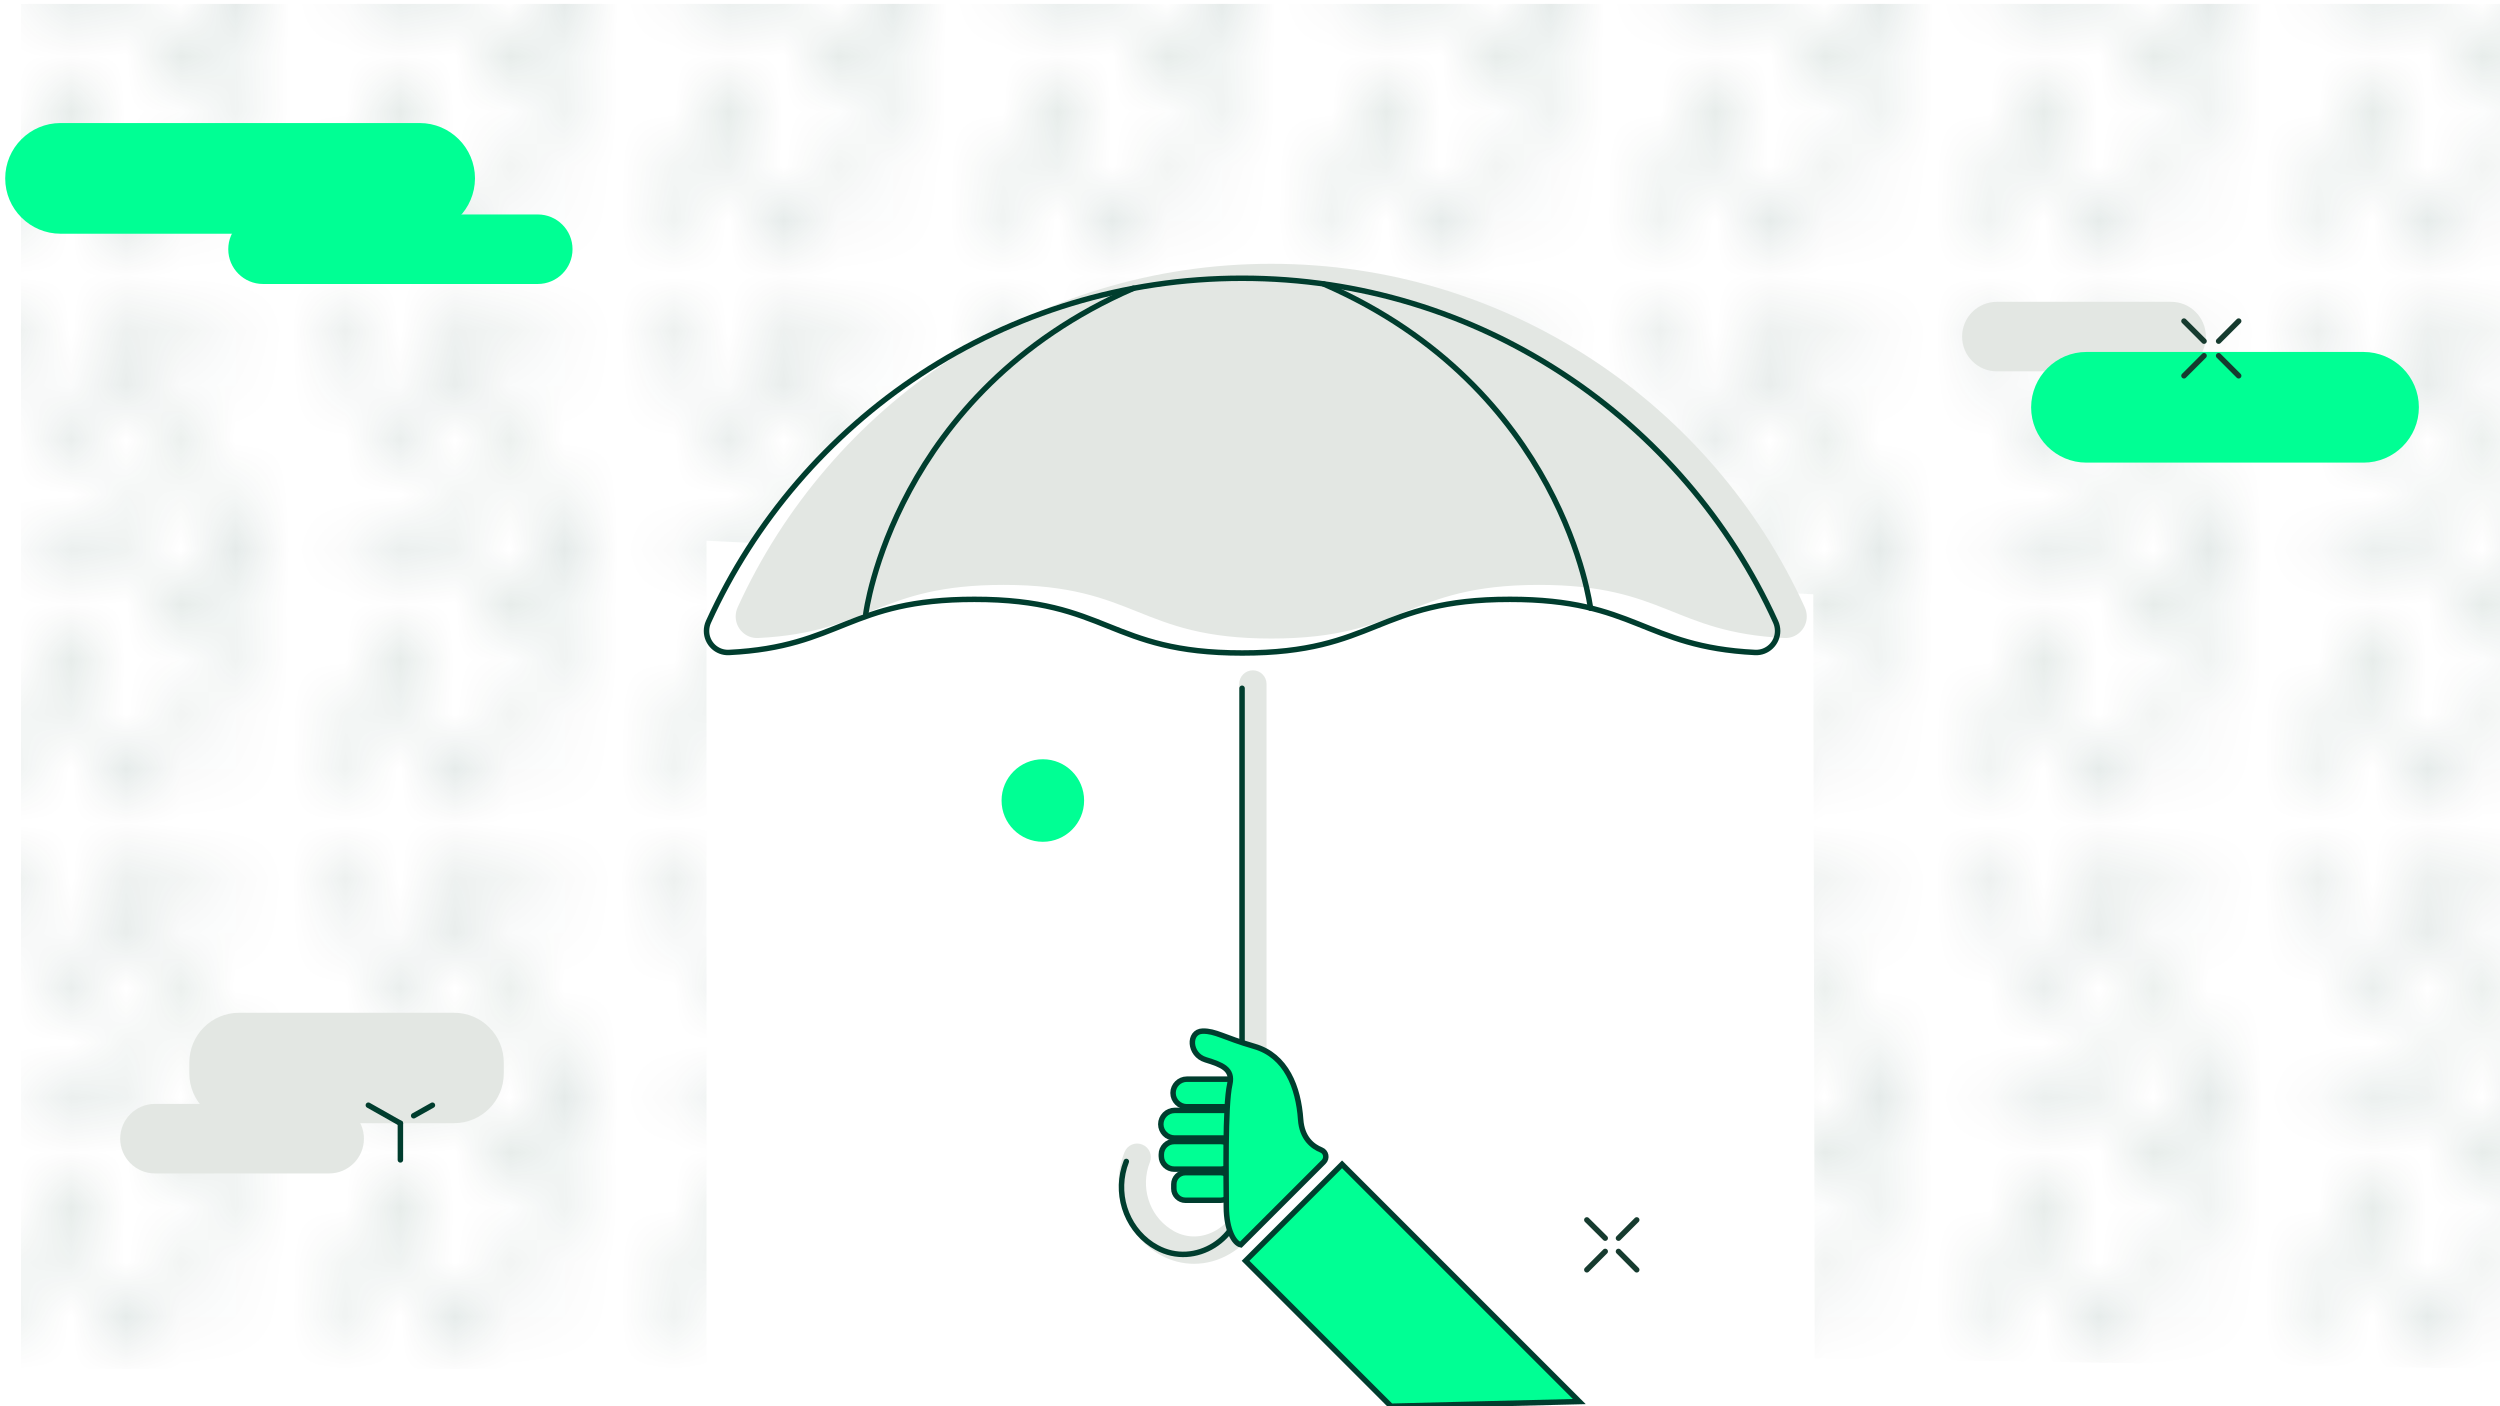 <?xml version="1.0" encoding="utf-8"?><!--Generator: Adobe Illustrator 26.4.1, SVG Export Plug-In . SVG Version: 6.00 Build 0)--><svg version="1.1" id="Layer_1" xmlns="http://www.w3.org/2000/svg" xmlns:xlink="http://www.w3.org/1999/xlink" x="0px" y="0px" viewBox="0 0 192 108" style="enable-background:new 0 0 192 108;" xml:space="preserve"><style type="text/css">.st0{fill:none;}
	.st1{fill:none;stroke:#003D2E;stroke-width:0.1;stroke-linecap:round;stroke-linejoin:round;stroke-miterlimit:10;}
	.st2{fill:#00FF94;}
	.st3{fill:#E3E7E3;}
	.st4{fill:none;stroke:#003D2E;stroke-width:0.475;stroke-linecap:round;stroke-linejoin:round;stroke-miterlimit:10;}
	
		.st5{fill:none;stroke:#003D2E;stroke-width:0.475;stroke-linecap:round;stroke-linejoin:round;stroke-miterlimit:10;stroke-dasharray:0,1.598;}
	.st6{fill:none;stroke:#003D2E;stroke-width:0.475;stroke-linecap:round;stroke-linejoin:round;}
	.st7{fill:none;stroke:#003D2E;stroke-width:0.475;stroke-linecap:round;stroke-linejoin:round;stroke-dasharray:0,1.655;}
	.st8{fill:none;stroke:#003C2E;stroke-width:0.475;stroke-linecap:round;stroke-linejoin:round;stroke-miterlimit:10;}
	.st9{fill:#004734;}
	.st10{fill:#003C2E;}
	.st11{fill:#FFFFFF;}
	.st12{fill:none;stroke:#003C2E;stroke-width:0.424;stroke-linecap:round;stroke-linejoin:round;stroke-miterlimit:10;}
	.st13{fill:#E3E7E3;stroke:#003C2E;stroke-width:0.424;stroke-linecap:round;stroke-linejoin:round;stroke-miterlimit:10;}
	.st14{fill:none;stroke:#003D2E;stroke-width:0.424;stroke-linecap:round;stroke-linejoin:round;stroke-miterlimit:10;}
	.st15{fill:#E3E7E3;stroke:#003D2E;stroke-width:0.424;stroke-linecap:round;stroke-linejoin:round;stroke-miterlimit:10;}
	.st16{fill:none;stroke:#003D2E;stroke-width:0.409;stroke-linecap:round;stroke-linejoin:round;stroke-miterlimit:10;}
	.st17{fill:none;stroke:#163B2F;stroke-width:0.409;stroke-linecap:round;stroke-linejoin:round;stroke-miterlimit:10;}
	.st18{fill:none;stroke:#003C2E;stroke-width:0.409;stroke-linecap:round;stroke-linejoin:round;stroke-miterlimit:10;}
	.st19{fill:none;stroke:#00FF94;stroke-width:0.409;stroke-linecap:round;stroke-linejoin:round;stroke-miterlimit:10;}
	.st20{fill:#003C2E;stroke:#FFFFFF;stroke-width:0.429;stroke-linecap:round;stroke-linejoin:round;stroke-miterlimit:10;}
	
		.st21{fill:none;stroke:#003D2E;stroke-width:0.429;stroke-linecap:round;stroke-linejoin:round;stroke-miterlimit:10;stroke-dasharray:0,1.368;}
	.st22{fill:none;stroke:#003D2E;stroke-width:0.429;stroke-linecap:round;stroke-linejoin:round;stroke-miterlimit:10;}
	.st23{fill:#FFFFFF;stroke:#003D2E;stroke-width:0.429;stroke-linecap:round;stroke-linejoin:round;stroke-miterlimit:10;}
	.st24{fill:#003D2E;}
	.st25{fill:none;stroke:#003C2E;stroke-width:0.429;stroke-linecap:round;stroke-linejoin:round;stroke-miterlimit:10;}
	.st26{fill:#FFFFFF;stroke:#003D2E;stroke-width:0.496;stroke-linecap:round;stroke-linejoin:round;stroke-miterlimit:10;}
	.st27{fill:#003C2E;stroke:#003D2E;stroke-width:0.496;stroke-linecap:round;stroke-linejoin:round;stroke-miterlimit:10;}
	.st28{fill:none;stroke:#003C2E;stroke-width:0.496;stroke-linecap:round;stroke-linejoin:round;stroke-miterlimit:10;}
	.st29{fill:none;stroke:#00FF94;stroke-width:0.496;stroke-linecap:round;stroke-linejoin:round;stroke-miterlimit:10;}
	.st30{fill:none;stroke:#003D2E;stroke-width:0.496;stroke-linecap:round;stroke-linejoin:round;stroke-miterlimit:10;}
	.st31{fill:none;stroke:#163B2F;stroke-width:0.496;stroke-linecap:round;stroke-linejoin:round;stroke-miterlimit:10;}
	.st32{fill:none;stroke:#003C2E;stroke-width:0.435;stroke-linecap:round;stroke-linejoin:round;stroke-miterlimit:10;}
	.st33{fill:none;stroke:#00FF94;stroke-width:0.435;stroke-linecap:round;stroke-linejoin:round;stroke-miterlimit:10;}
	.st34{fill:none;stroke:#003D2E;stroke-width:0.435;stroke-linecap:round;stroke-linejoin:round;stroke-miterlimit:10;}
	.st35{fill:#FFFFFF;stroke:#FFFFFF;stroke-width:0.435;stroke-linecap:round;stroke-linejoin:round;stroke-miterlimit:10;}
	.st36{fill:none;stroke:#163B2F;stroke-width:0.435;stroke-linecap:round;stroke-linejoin:round;stroke-miterlimit:10;}
	.st37{fill:none;stroke:#003D2E;stroke-width:0.452;stroke-linecap:round;stroke-linejoin:round;stroke-miterlimit:10;}
	.st38{fill:none;stroke:#003C2E;stroke-width:0.452;stroke-linecap:round;stroke-linejoin:round;stroke-miterlimit:10;}
	.st39{fill:none;stroke:#1D1D1B;stroke-width:0.452;stroke-linecap:round;stroke-linejoin:round;stroke-miterlimit:10;}
	.st40{fill:none;stroke:#00FF94;stroke-width:0.452;stroke-linecap:round;stroke-linejoin:round;stroke-miterlimit:10;}
	.st41{fill:none;stroke:#163B2F;stroke-width:0.452;stroke-linecap:round;stroke-linejoin:round;stroke-miterlimit:10;}
	.st42{fill:none;stroke:#003D2E;stroke-width:0.426;stroke-linecap:round;stroke-linejoin:round;stroke-miterlimit:10;}
	.st43{fill:none;stroke:#003C2E;stroke-width:0.426;stroke-linecap:round;stroke-linejoin:round;stroke-miterlimit:10;}
	.st44{fill:none;stroke:#00FF94;stroke-width:0.426;stroke-linecap:round;stroke-linejoin:round;stroke-miterlimit:10;}
	.st45{fill:none;stroke:#163B2F;stroke-width:0.415;stroke-linecap:round;stroke-linejoin:round;stroke-miterlimit:10;}
	.st46{fill:none;stroke:#003D2E;stroke-width:0.415;stroke-linecap:round;stroke-linejoin:round;stroke-miterlimit:10;}
	.st47{fill:none;stroke:#003C2E;stroke-width:0.415;stroke-linecap:round;stroke-linejoin:round;stroke-miterlimit:10;}
	.st48{fill:none;stroke:#00FF94;stroke-width:0.415;stroke-linecap:round;stroke-linejoin:round;stroke-miterlimit:10;}
	.st49{fill:none;stroke:#003D2E;stroke-width:0.414;stroke-linecap:round;stroke-linejoin:round;stroke-miterlimit:10;}
	.st50{fill:none;stroke:#003C2E;stroke-width:0.414;stroke-linecap:round;stroke-linejoin:round;stroke-miterlimit:10;}
	.st51{fill:none;stroke:#00FF94;stroke-width:0.414;stroke-linecap:round;stroke-linejoin:round;stroke-miterlimit:10;}
	.st52{fill:none;stroke:#163B2F;stroke-width:0.414;stroke-linecap:round;stroke-linejoin:round;stroke-miterlimit:10;}
	.st53{fill:none;stroke:#00FF94;stroke-width:0.465;stroke-linecap:round;stroke-linejoin:round;stroke-miterlimit:10;}
	.st54{fill:none;stroke:#003C2E;stroke-width:0.465;stroke-linecap:round;stroke-linejoin:round;stroke-miterlimit:10;}
	.st55{fill:none;stroke:#003D2E;stroke-width:0.465;stroke-linecap:round;stroke-linejoin:round;stroke-miterlimit:10;}
	.st56{fill:none;stroke:#163B2F;stroke-width:0.465;stroke-linecap:round;stroke-linejoin:round;stroke-miterlimit:10;}
	.st57{fill:#E3E7E3;stroke:#003D2E;stroke-width:0.465;stroke-linecap:round;stroke-linejoin:round;stroke-miterlimit:10;}
	.st58{fill:none;stroke:#003C2E;stroke-width:0.48;stroke-linecap:round;stroke-linejoin:round;stroke-miterlimit:10;}
	.st59{fill:none;stroke:#00FF94;stroke-width:0.48;stroke-linecap:round;stroke-linejoin:round;stroke-miterlimit:10;}
	.st60{fill:none;stroke:#003D2E;stroke-width:0.48;stroke-linecap:round;stroke-linejoin:round;stroke-miterlimit:10;}
	.st61{fill:none;stroke:#163B2F;stroke-width:0.48;stroke-linecap:round;stroke-linejoin:round;stroke-miterlimit:10;}
	.st62{fill:#E3E7E3;stroke:#003D2E;stroke-width:0.48;stroke-linecap:round;stroke-linejoin:round;stroke-miterlimit:10;}
	.st63{fill:none;stroke:#003D2E;stroke-width:0.427;stroke-linecap:round;stroke-linejoin:round;stroke-miterlimit:10;}
	.st64{fill:none;stroke:#003C2E;stroke-width:0.427;stroke-linecap:round;stroke-linejoin:round;stroke-miterlimit:10;}
	.st65{fill:none;stroke:#00FF94;stroke-width:0.427;stroke-linecap:round;stroke-linejoin:round;stroke-miterlimit:10;}
	.st66{fill:none;stroke:#163B2F;stroke-width:0.427;stroke-linecap:round;stroke-linejoin:round;stroke-miterlimit:10;}
	.st67{clip-path:url(#SVGID_00000046305859610236267570000001044792439799641001_);}
	.st68{fill:none;stroke:#003D2E;stroke-width:0.408;stroke-linecap:round;stroke-linejoin:round;stroke-miterlimit:10;}
	.st69{fill:none;stroke:#163B2F;stroke-width:0.408;stroke-linecap:round;stroke-linejoin:round;stroke-miterlimit:10;}
	.st70{fill:none;stroke:#003C2E;stroke-width:0.408;stroke-linecap:round;stroke-linejoin:round;stroke-miterlimit:10;}
	.st71{fill:none;stroke:#00FF94;stroke-width:0.408;stroke-linecap:round;stroke-linejoin:round;stroke-miterlimit:10;}
	.st72{clip-path:url(#SVGID_00000046305859610236267570000001044792439799641001_);fill:#00FF94;}
	.st73{clip-path:url(#SVGID_00000046305859610236267570000001044792439799641001_);fill:#FFFFFF;}
	.st74{clip-path:url(#SVGID_00000046305859610236267570000001044792439799641001_);fill:#E3E7E3;}
	
		.st75{clip-path:url(#SVGID_00000046305859610236267570000001044792439799641001_);fill:none;stroke:#003D2E;stroke-width:0.408;stroke-linecap:round;stroke-linejoin:round;stroke-miterlimit:10;}
	
		.st76{clip-path:url(#SVGID_00000046305859610236267570000001044792439799641001_);fill:#003C2E;stroke:#FFFFFF;stroke-width:0.408;stroke-linecap:round;stroke-linejoin:round;stroke-miterlimit:10;}
	.st77{fill:none;stroke:#003D2E;stroke-width:0.438;stroke-linecap:round;stroke-linejoin:round;stroke-miterlimit:10;}
	.st78{fill:none;stroke:#003C2E;stroke-width:0.438;stroke-linecap:round;stroke-linejoin:round;stroke-miterlimit:10;}
	.st79{fill:none;stroke:#163B2F;stroke-width:0.438;stroke-linecap:round;stroke-linejoin:round;stroke-miterlimit:10;}
	.st80{fill:none;stroke:#00FF94;stroke-width:0.438;stroke-linecap:round;stroke-linejoin:round;stroke-miterlimit:10;}
	.st81{fill:none;stroke:#003D2E;stroke-width:0.423;stroke-linecap:round;stroke-linejoin:round;stroke-miterlimit:10;}
	
		.st82{fill:none;stroke:#00FF94;stroke-width:0.845;stroke-linecap:round;stroke-linejoin:round;stroke-miterlimit:10;stroke-dasharray:0,1.422;}
	
		.st83{fill:none;stroke:#E3E7E3;stroke-width:0.845;stroke-linecap:round;stroke-linejoin:round;stroke-miterlimit:10;stroke-dasharray:0,1.422;}
	.st84{fill:none;stroke:#00FF94;stroke-width:0.845;stroke-linecap:round;stroke-linejoin:round;}
	.st85{fill:none;stroke:#00FF94;stroke-width:0.845;stroke-linecap:round;stroke-linejoin:round;stroke-dasharray:0,1.396;}
	.st86{fill:none;stroke:#E3E7E3;stroke-width:0.423;stroke-linecap:round;stroke-linejoin:round;stroke-miterlimit:10;}
	.st87{fill:none;stroke:#163B2F;stroke-width:0.423;stroke-linecap:round;stroke-linejoin:round;stroke-miterlimit:10;}
	.st88{fill:none;stroke:#003C2E;stroke-width:0.423;stroke-linecap:round;stroke-linejoin:round;stroke-miterlimit:10;}
	.st89{fill:none;stroke:#00FF94;stroke-width:0.423;stroke-linecap:round;stroke-linejoin:round;stroke-miterlimit:10;}
	.st90{fill:none;stroke:#003D2E;stroke-width:0.404;stroke-linecap:round;stroke-linejoin:round;stroke-miterlimit:10;}
	.st91{fill:none;stroke:#003C2E;stroke-width:0.404;stroke-linecap:round;stroke-linejoin:round;stroke-miterlimit:10;}
	.st92{fill:none;stroke:#00FF94;stroke-width:0.404;stroke-linecap:round;stroke-linejoin:round;stroke-miterlimit:10;}
	.st93{fill:none;stroke:#163B2F;stroke-width:0.404;stroke-linecap:round;stroke-linejoin:round;stroke-miterlimit:10;}
	.st94{fill:none;stroke:#163B2F;stroke-width:0.422;stroke-linecap:round;stroke-linejoin:round;stroke-miterlimit:10;}
	.st95{fill:none;stroke:#003C2E;stroke-width:0.422;stroke-linecap:round;stroke-linejoin:round;stroke-miterlimit:10;}
	.st96{fill:none;stroke:#00FF94;stroke-width:0.422;stroke-linecap:round;stroke-linejoin:round;stroke-miterlimit:10;}
	.st97{fill:none;stroke:#003D2E;stroke-width:0.422;stroke-linecap:round;stroke-linejoin:round;stroke-miterlimit:10;}
	.st98{clip-path:url(#SVGID_00000065033491828956631700000008523414636416704921_);}
	
		.st99{clip-path:url(#SVGID_00000065033491828956631700000008523414636416704921_);fill:none;stroke:#003D2E;stroke-width:0.422;stroke-linecap:round;stroke-linejoin:round;stroke-miterlimit:10;stroke-dasharray:0,1.42;}
	.st100{fill:none;stroke:#003D2E;stroke-width:0.422;stroke-linecap:round;stroke-linejoin:round;}
	.st101{fill:none;stroke:#003D2E;stroke-width:0.422;stroke-linecap:round;stroke-linejoin:round;stroke-dasharray:0,1.468;}
	
		.st102{clip-path:url(#SVGID_00000065033491828956631700000008523414636416704921_);fill:none;stroke:#003D2E;stroke-width:0.422;stroke-linecap:round;stroke-linejoin:round;stroke-miterlimit:10;}
	.st103{fill:none;stroke:#003C2E;stroke-width:0.423;stroke-linecap:round;stroke-linejoin:round;stroke-miterlimit:10;}
	.st104{fill:none;stroke:#00FF94;stroke-width:0.423;stroke-linecap:round;stroke-linejoin:round;stroke-miterlimit:10;}
	.st105{fill:none;stroke:#003C2E;stroke-width:0.421;stroke-linecap:round;stroke-linejoin:round;stroke-miterlimit:10;}
	.st106{fill:none;stroke:#00FF94;stroke-width:0.421;stroke-linecap:round;stroke-linejoin:round;stroke-miterlimit:10;}
	.st107{fill:none;stroke:#163B2F;stroke-width:0.423;stroke-linecap:round;stroke-linejoin:round;stroke-miterlimit:10;}
	.st108{fill:none;stroke:#163B2F;stroke-width:0.421;stroke-linecap:round;stroke-linejoin:round;stroke-miterlimit:10;}
	.st109{fill:none;stroke:#003D2E;stroke-width:0.423;stroke-linecap:round;stroke-linejoin:round;stroke-miterlimit:10;}
	.st110{clip-path:url(#SVGID_00000053519935572293974690000001288112863195928224_);}
	
		.st111{clip-path:url(#SVGID_00000053519935572293974690000001288112863195928224_);fill:none;stroke:#003D2E;stroke-width:0.423;stroke-linecap:round;stroke-linejoin:round;stroke-miterlimit:10;stroke-dasharray:0,1.423;}
	.st112{fill:none;stroke:#003D2E;stroke-width:0.423;stroke-linecap:round;stroke-linejoin:round;}
	.st113{fill:none;stroke:#003D2E;stroke-width:0.423;stroke-linecap:round;stroke-linejoin:round;stroke-dasharray:0,1.455;}
	
		.st114{clip-path:url(#SVGID_00000053519935572293974690000001288112863195928224_);fill:none;stroke:#003D2E;stroke-width:0.423;stroke-linecap:round;stroke-linejoin:round;stroke-miterlimit:10;}
	.st115{clip-path:url(#SVGID_00000111882930128056407030000001517403622541708733_);}
	.st116{fill:none;stroke:#003D2E;stroke-width:0.423;stroke-linecap:round;stroke-linejoin:round;stroke-miterlimit:10;}
	
		.st117{clip-path:url(#SVGID_00000111882930128056407030000001517403622541708733_);fill:none;stroke:#003D2E;stroke-width:0.423;stroke-linecap:round;stroke-linejoin:round;stroke-miterlimit:10;stroke-dasharray:0,1.422;}
	.st118{fill:none;stroke:#003D2E;stroke-width:0.423;stroke-linecap:round;stroke-linejoin:round;}
	.st119{fill:none;stroke:#003D2E;stroke-width:0.423;stroke-linecap:round;stroke-linejoin:round;stroke-dasharray:0,1.453;}
	
		.st120{clip-path:url(#SVGID_00000111882930128056407030000001517403622541708733_);fill:none;stroke:#003D2E;stroke-width:0.423;stroke-linecap:round;stroke-linejoin:round;stroke-miterlimit:10;}
	.st121{fill:none;stroke:#00FF94;stroke-width:0.423;stroke-linecap:round;stroke-linejoin:round;stroke-miterlimit:10;}
	.st122{fill:none;stroke:#003C2E;stroke-width:0.423;stroke-linecap:round;stroke-linejoin:round;stroke-miterlimit:10;}
	.st123{fill:none;stroke:#163B2F;stroke-width:0.423;stroke-linecap:round;stroke-linejoin:round;stroke-miterlimit:10;}
	.st124{fill:none;stroke:#003D2E;stroke-width:0.431;stroke-linecap:round;stroke-linejoin:round;stroke-miterlimit:10;}
	.st125{fill:#003D2E;stroke:#FFFFFF;stroke-width:0.431;stroke-linecap:round;stroke-linejoin:round;stroke-miterlimit:10;}
	
		.st126{fill:none;stroke:#003D2E;stroke-width:0.431;stroke-linecap:round;stroke-linejoin:round;stroke-miterlimit:10;stroke-dasharray:0,1.449;}
	.st127{fill:none;stroke:#003C2E;stroke-width:0.431;stroke-linecap:round;stroke-linejoin:round;stroke-miterlimit:10;}
	.st128{fill:none;stroke:#00FF94;stroke-width:0.431;stroke-linecap:round;stroke-linejoin:round;stroke-miterlimit:10;}
	.st129{fill:none;stroke:#163B2F;stroke-width:0.431;stroke-linecap:round;stroke-linejoin:round;stroke-miterlimit:10;}
	.st130{fill:none;stroke:#003D2E;stroke-width:0.408;stroke-linecap:round;stroke-linejoin:round;stroke-miterlimit:10;}
	.st131{fill:#00FF94;stroke:#FFFFFF;stroke-width:0.408;stroke-linecap:round;stroke-linejoin:round;stroke-miterlimit:10;}
	.st132{fill:none;stroke:#003C2E;stroke-width:0.408;stroke-linecap:round;stroke-linejoin:round;stroke-miterlimit:10;}
	.st133{fill:none;stroke:#163B2F;stroke-width:0.408;stroke-linecap:round;stroke-linejoin:round;stroke-miterlimit:10;}
	.st134{fill:none;stroke:#00FF94;stroke-width:0.408;stroke-linecap:round;stroke-linejoin:round;stroke-miterlimit:10;}
	.st135{fill:none;stroke:#003D2E;stroke-width:0.43;stroke-linecap:round;stroke-linejoin:round;stroke-miterlimit:10;}
	.st136{fill:#A48A7B;}
	.st137{fill:none;stroke:#003C2E;stroke-width:0.43;stroke-linecap:round;stroke-linejoin:round;stroke-miterlimit:10;}
	.st138{fill:none;stroke:#00FF94;stroke-width:0.43;stroke-linecap:round;stroke-linejoin:round;stroke-miterlimit:10;}
	.st139{fill:none;stroke:#163B2F;stroke-width:0.43;stroke-linecap:round;stroke-linejoin:round;stroke-miterlimit:10;}
	.st140{fill:none;stroke:#003D2E;stroke-width:0.418;stroke-linecap:round;stroke-linejoin:round;stroke-miterlimit:10;}
	.st141{fill:none;stroke:#003C2E;stroke-width:0.418;stroke-linecap:round;stroke-linejoin:round;stroke-miterlimit:10;}
	.st142{fill:none;stroke:#163B2F;stroke-width:0.418;stroke-linecap:round;stroke-linejoin:round;stroke-miterlimit:10;}
	.st143{fill:none;stroke:#00FF94;stroke-width:0.418;stroke-linecap:round;stroke-linejoin:round;stroke-miterlimit:10;}
	.st144{clip-path:url(#SVGID_00000023266802453086155560000014785645904326310812_);fill:#FFFFFF;}
	.st145{clip-path:url(#SVGID_00000023266802453086155560000014785645904326310812_);fill:#00FF94;}
	.st146{clip-path:url(#SVGID_00000023266802453086155560000014785645904326310812_);fill:#E3E7E3;}
	
		.st147{clip-path:url(#SVGID_00000023266802453086155560000014785645904326310812_);fill:none;stroke:#003D2E;stroke-width:0.418;stroke-linecap:round;stroke-linejoin:round;stroke-miterlimit:10;}
	.st148{clip-path:url(#SVGID_00000023266802453086155560000014785645904326310812_);fill:#003D2E;}
	.st149{clip-path:url(#SVGID_00000023266802453086155560000014785645904326310812_);fill:#004734;}
	
		.st150{clip-path:url(#SVGID_00000023266802453086155560000014785645904326310812_);fill:none;stroke:#00FF94;stroke-width:0.418;stroke-linecap:round;stroke-linejoin:round;stroke-miterlimit:10;}
	.st151{fill:none;stroke:#003D2E;stroke-width:0.426;stroke-linecap:round;stroke-linejoin:round;stroke-miterlimit:10;}
	.st152{fill:none;stroke:#003D2E;stroke-width:0.426;stroke-miterlimit:10;}
	.st153{fill:none;stroke:#003C2E;stroke-width:0.426;stroke-miterlimit:10;}
	.st154{fill:none;stroke:#003C2E;stroke-width:0.426;stroke-linecap:round;stroke-linejoin:round;stroke-miterlimit:10;}
	.st155{fill:none;stroke:#00FF94;stroke-width:0.426;stroke-miterlimit:10;}
	.st156{clip-path:url(#SVGID_00000119098987590889457320000015151194744937336706_);}
	.st157{fill:#FFFFFF;stroke:#003C2E;stroke-width:0.426;stroke-miterlimit:10;}
	.st158{fill:none;stroke:#00FF94;stroke-width:0.435;stroke-miterlimit:10;}
	.st159{fill:none;stroke:#003D2E;stroke-width:0.435;stroke-linecap:round;stroke-linejoin:round;stroke-miterlimit:10;}
	.st160{fill:none;stroke:#F6F6F6;stroke-width:0.435;stroke-linecap:round;stroke-linejoin:round;stroke-miterlimit:10;}
	.st161{fill:none;stroke:#FFFFFF;stroke-width:0.435;stroke-linecap:round;stroke-linejoin:round;stroke-miterlimit:10;}
	.st162{fill:#FFFFFF;stroke:#003C2E;stroke-width:0.435;stroke-miterlimit:10;}
	.st163{fill:none;stroke:#003C2E;stroke-width:0.435;stroke-miterlimit:10;}
	.st164{fill:none;stroke:#003C2E;stroke-width:0.435;stroke-linecap:round;stroke-linejoin:round;stroke-miterlimit:10;}
	.st165{fill:none;stroke:#003C2E;stroke-width:0.406;stroke-linecap:round;stroke-linejoin:round;stroke-miterlimit:10;}
	.st166{fill:none;stroke:#003D2E;stroke-width:0.406;stroke-linecap:round;stroke-linejoin:round;stroke-miterlimit:10;}
	.st167{fill:#00FF94;stroke:#003C2E;stroke-width:0.406;stroke-miterlimit:10;}
	.st168{fill:none;stroke:#003D2E;stroke-width:0.406;stroke-miterlimit:10;}
	.st169{fill:none;stroke:#00FF94;stroke-width:0.406;stroke-miterlimit:10;}
	.st170{fill:none;stroke:#003C2E;stroke-width:0.406;stroke-miterlimit:10;}
	.st171{fill:none;stroke:#003D2E;stroke-width:0.42;stroke-miterlimit:10;}
	.st172{fill:none;stroke:#003D2E;stroke-width:0.42;stroke-linecap:round;stroke-linejoin:round;stroke-miterlimit:10;}
	.st173{fill:none;stroke:#003C2E;stroke-width:0.42;stroke-linecap:round;stroke-linejoin:round;stroke-miterlimit:10;}
	.st174{fill:none;stroke:#00FF94;stroke-width:0.42;stroke-miterlimit:10;}
	.st175{fill:none;stroke:#003C2E;stroke-width:0.1;stroke-linecap:round;stroke-linejoin:round;stroke-miterlimit:10;}
	.st176{fill:none;stroke:#00FF94;stroke-width:0.1;stroke-miterlimit:10;}
	.st177{fill:none;stroke:#003C2E;stroke-width:0.1;stroke-miterlimit:10;}
	.st178{fill:#00FF94;stroke:#003C2E;stroke-width:0.1;stroke-miterlimit:10;}
	.st179{fill:none;stroke:#004734;stroke-width:0.1;stroke-miterlimit:10;}
	.st180{fill:#003C2E;stroke:#003C2E;stroke-width:0.1;stroke-miterlimit:10;}
	.st181{clip-path:url(#SVGID_00000038397974466101906630000012471720462547788201_);fill:#FFFFFF;}
	.st182{clip-path:url(#SVGID_00000038397974466101906630000012471720462547788201_);}
	.st183{fill:none;stroke:#003C2E;stroke-width:0.431;stroke-linecap:round;stroke-linejoin:round;stroke-miterlimit:10;}
	.st184{fill:none;stroke:#00FF94;stroke-width:0.431;stroke-miterlimit:10;}
	.st185{fill:none;stroke:#003C2E;stroke-width:0.431;stroke-miterlimit:10;}
	.st186{fill:none;stroke:#003D2E;stroke-width:0.431;stroke-linecap:round;stroke-linejoin:round;stroke-miterlimit:10;}
	.st187{fill:#00FF94;stroke:#003C2E;stroke-width:0.431;stroke-miterlimit:10;}
	.st188{fill:none;stroke:#004734;stroke-width:0.431;stroke-miterlimit:10;}
	.st189{fill:#003C2E;stroke:#003C2E;stroke-width:0.431;stroke-miterlimit:10;}
	.st190{clip-path:url(#SVGID_00000145767456905793489060000001680175226563347841_);fill:#FFFFFF;}
	.st191{clip-path:url(#SVGID_00000145767456905793489060000001680175226563347841_);}
	.st192{fill:none;stroke:#003D2E;stroke-width:0.424;stroke-miterlimit:10;}
	.st193{fill:none;stroke:#003D2E;stroke-width:0.424;stroke-linecap:round;stroke-linejoin:round;stroke-miterlimit:10;}
	.st194{fill:none;stroke:#003C2E;stroke-width:0.424;stroke-linecap:round;stroke-linejoin:round;stroke-miterlimit:10;}
	.st195{fill:none;stroke:#00FF94;stroke-width:0.424;stroke-miterlimit:10;}
	.st196{fill:#FFFFFF;stroke:#003C2E;stroke-width:0.424;stroke-miterlimit:10;}
	.st197{fill:none;stroke:#003C2E;stroke-width:0.424;stroke-miterlimit:10;}
	.st198{fill:none;stroke:#003D2E;stroke-width:0.424;stroke-linecap:round;stroke-miterlimit:10;}
	.st199{fill:none;stroke:#0C0B10;stroke-width:0.426;stroke-miterlimit:10;}
	.st200{fill:#00FF94;stroke:#003C2E;stroke-width:0.426;stroke-miterlimit:10;}
	.st201{fill:#E3E7E3;stroke:#003C2E;stroke-width:0.426;stroke-miterlimit:10;}
	.st202{fill:none;stroke:#000000;stroke-width:0.405;stroke-linecap:round;stroke-linejoin:round;stroke-miterlimit:10;}
	.st203{fill:none;stroke:#003C2E;stroke-width:0.405;stroke-miterlimit:10;}
	.st204{fill:none;stroke:#003D2E;stroke-width:0.405;stroke-linecap:round;stroke-linejoin:round;stroke-miterlimit:10;}
	.st205{fill:none;stroke:#003C2E;stroke-width:0.405;stroke-linecap:round;stroke-linejoin:round;stroke-miterlimit:10;}
	.st206{fill:none;stroke:#00FF94;stroke-width:0.405;stroke-linecap:round;stroke-linejoin:round;stroke-miterlimit:10;}
	.st207{fill:none;stroke:#163B2F;stroke-width:0.405;stroke-linecap:round;stroke-linejoin:round;stroke-miterlimit:10;}
	.st208{fill:none;stroke:#003C2E;stroke-width:0.405;stroke-linecap:round;stroke-linejoin:round;stroke-miterlimit:10;}
	.st209{fill:#F2E3EE;}
	.st210{fill-rule:evenodd;clip-rule:evenodd;fill:#FFFFFF;}
	.st211{fill:none;stroke:#00FF94;stroke-width:0.405;stroke-linecap:round;stroke-linejoin:round;stroke-miterlimit:10;}
	.st212{fill:none;stroke:#163B2F;stroke-width:0.405;stroke-linecap:round;stroke-linejoin:round;stroke-miterlimit:10;}
	.st213{fill:none;stroke:#FFFFFF;stroke-width:2.834;stroke-miterlimit:10;}
	.st214{fill:#163B2F;}
	.st215{fill:none;stroke:#003D2E;stroke-width:0.405;stroke-miterlimit:10;}
	.st216{fill:none;stroke:#003C2E;stroke-width:0.404;stroke-linecap:round;stroke-linejoin:round;stroke-miterlimit:10;}
	.st217{fill:none;stroke:#00FF94;stroke-width:0.404;stroke-linecap:round;stroke-linejoin:round;stroke-miterlimit:10;}
	.st218{fill:none;stroke:#163B2F;stroke-width:0.404;stroke-linecap:round;stroke-linejoin:round;stroke-miterlimit:10;}
	.st219{fill:none;stroke:#003D2E;stroke-width:0.404;stroke-linecap:round;stroke-linejoin:round;stroke-miterlimit:10;}
	.st220{fill:none;stroke:#004734;stroke-width:0.406;stroke-linecap:round;stroke-linejoin:round;stroke-miterlimit:10;}
	.st221{fill:none;stroke:#003C2E;stroke-width:0.406;stroke-linecap:round;stroke-linejoin:round;stroke-miterlimit:10;}
	.st222{fill:none;stroke:#00FF94;stroke-width:0.406;stroke-linecap:round;stroke-linejoin:round;stroke-miterlimit:10;}
	.st223{fill:none;stroke:#163B2F;stroke-width:0.406;stroke-linecap:round;stroke-linejoin:round;stroke-miterlimit:10;}
	.st224{fill:none;stroke:#003D2E;stroke-width:0.406;stroke-linecap:round;stroke-linejoin:round;stroke-miterlimit:10;}
	.st225{fill:none;stroke:#003D2E;stroke-width:0.399;stroke-miterlimit:10;}
	.st226{fill:#FFFFFF;stroke:#003D2E;stroke-width:0.399;stroke-miterlimit:10;}
	.st227{fill:none;stroke:#003C2E;stroke-width:0.399;stroke-linecap:round;stroke-linejoin:round;stroke-miterlimit:10;}
	.st228{fill-rule:evenodd;clip-rule:evenodd;fill:#003C2E;}
	.st229{fill:none;stroke:#003D2E;stroke-width:0.399;stroke-linecap:round;stroke-linejoin:round;stroke-miterlimit:10;}
	.st230{fill:none;stroke:#163B2F;stroke-width:0.399;stroke-linecap:round;stroke-linejoin:round;stroke-miterlimit:10;}
	.st231{fill:none;stroke:#00FF94;stroke-width:0.399;stroke-linecap:round;stroke-linejoin:round;stroke-miterlimit:10;}
	.st232{fill:none;stroke:#003D2E;stroke-width:0.389;stroke-miterlimit:10;}
	.st233{fill:none;stroke:#003C2E;stroke-width:0.389;stroke-linecap:round;stroke-linejoin:round;stroke-miterlimit:10;}
	.st234{fill:none;stroke:#163B2F;stroke-width:0.389;stroke-linecap:round;stroke-linejoin:round;stroke-miterlimit:10;}
	.st235{fill:none;stroke:#00FF94;stroke-width:0.389;stroke-linecap:round;stroke-linejoin:round;stroke-miterlimit:10;}
	.st236{fill:none;stroke:#003D2E;stroke-width:0.389;stroke-linecap:round;stroke-linejoin:round;stroke-miterlimit:10;}
	.st237{fill:#FFFFFF;stroke:#003D2E;stroke-width:0.389;stroke-miterlimit:10;}
	.st238{fill:#00FF94;stroke:#FFFFFF;stroke-width:0.389;stroke-miterlimit:10;}
	.st239{fill:none;stroke:#003D2E;stroke-width:0.402;stroke-linecap:round;stroke-linejoin:round;stroke-miterlimit:10;}
	.st240{fill:none;stroke:#003C2E;stroke-width:0.402;stroke-linecap:round;stroke-linejoin:round;stroke-miterlimit:10;}
	.st241{fill:none;stroke:#00FF94;stroke-width:0.402;stroke-linecap:round;stroke-linejoin:round;stroke-miterlimit:10;}
	.st242{fill:none;stroke:#163B2F;stroke-width:0.402;stroke-linecap:round;stroke-linejoin:round;stroke-miterlimit:10;}
	.st243{fill:none;stroke:#003D2E;stroke-width:0.402;stroke-miterlimit:10;}
	.st244{fill:none;stroke:#00FF94;stroke-width:1.588;stroke-miterlimit:10;}
	.st245{fill:none;stroke:#163B2F;stroke-width:0.397;stroke-linecap:round;stroke-linejoin:round;stroke-miterlimit:10;}
	.st246{fill:none;stroke:#003D2E;stroke-width:0.397;stroke-linecap:round;stroke-linejoin:round;stroke-miterlimit:10;}
	.st247{fill:none;stroke:#003C2E;stroke-width:0.397;stroke-linecap:round;stroke-linejoin:round;stroke-miterlimit:10;}
	.st248{fill:none;stroke:#00FF94;stroke-width:0.397;stroke-linecap:round;stroke-linejoin:round;stroke-miterlimit:10;}
	.st249{fill:none;stroke:#163B2F;stroke-width:0.429;stroke-linecap:round;stroke-linejoin:round;stroke-miterlimit:10;}
	.st250{fill:none;stroke:#003C2E;stroke-width:0.429;stroke-linecap:round;stroke-linejoin:round;stroke-miterlimit:10;}
	.st251{fill:none;stroke:#00FF94;stroke-width:0.429;stroke-linecap:round;stroke-linejoin:round;stroke-miterlimit:10;}
	.st252{fill:none;stroke:#003D2E;stroke-width:0.429;stroke-linecap:round;stroke-linejoin:round;stroke-miterlimit:10;}
	.st253{fill:#00FF94;stroke:#003D2E;stroke-width:0.429;stroke-linecap:round;stroke-linejoin:round;stroke-miterlimit:10;}
	.st254{fill:none;stroke:#0C0B10;stroke-width:0.429;stroke-miterlimit:10;}
	.st255{fill:none;stroke:#003D2E;stroke-width:0.429;stroke-miterlimit:10;}
	.st256{fill:#FFFFFF;stroke:#003D2E;stroke-width:0.429;stroke-linecap:round;stroke-linejoin:round;stroke-miterlimit:10;}
	.st257{fill:none;stroke:#E3E7E3;stroke-width:0.418;stroke-miterlimit:10;}
	.st258{fill:none;stroke:#163B2F;stroke-width:0.405;stroke-linecap:round;stroke-linejoin:round;stroke-miterlimit:10;}
	.st259{fill:none;stroke:#003D2E;stroke-width:0.405;stroke-linecap:round;stroke-linejoin:round;stroke-miterlimit:10;}
	.st260{fill:none;stroke:#003C2E;stroke-width:0.405;stroke-linecap:round;stroke-linejoin:round;stroke-miterlimit:10;}
	.st261{fill:none;stroke:#00FF94;stroke-width:0.405;stroke-linecap:round;stroke-linejoin:round;stroke-miterlimit:10;}
	.st262{fill:none;stroke:#003D2E;stroke-width:0.405;stroke-miterlimit:10;}
	.st263{fill:#E3E7E3;stroke:#003D2E;stroke-width:0.406;stroke-linecap:round;stroke-linejoin:round;stroke-miterlimit:10;}
	.st264{fill:#FFFFFF;stroke:#003D2E;stroke-width:0.406;stroke-linecap:round;stroke-linejoin:round;stroke-miterlimit:10;}
	.st265{fill:#00FF94;stroke:#003D2E;stroke-width:0.406;stroke-linecap:round;stroke-linejoin:round;stroke-miterlimit:10;}
	.st266{fill:#E3E7E3;stroke:#003D2E;stroke-width:0.42;stroke-linecap:round;stroke-linejoin:round;stroke-miterlimit:10;}
	.st267{fill:none;stroke:#003D2E;stroke-width:0.42;stroke-linecap:round;stroke-linejoin:round;stroke-miterlimit:10;}
	.st268{fill:none;stroke:#003C2E;stroke-width:0.42;stroke-linecap:round;stroke-linejoin:round;stroke-miterlimit:10;}
	.st269{fill:none;stroke:#163B2F;stroke-width:0.42;stroke-linecap:round;stroke-linejoin:round;stroke-miterlimit:10;}
	.st270{fill:none;stroke:#00FF94;stroke-width:0.42;stroke-linecap:round;stroke-linejoin:round;stroke-miterlimit:10;}
	.st271{fill:#00FF94;stroke:#003D2E;stroke-width:0.42;stroke-linecap:round;stroke-linejoin:round;stroke-miterlimit:10;}
	.st272{fill:url(#);stroke:#003D2E;stroke-width:0.42;stroke-miterlimit:10;}
	.st273{fill:none;stroke:#003D2E;stroke-width:0.42;stroke-miterlimit:10;}
	.st274{fill:#FFFFFF;stroke:#003D2E;stroke-width:0.441;stroke-linecap:round;stroke-linejoin:round;stroke-miterlimit:10;}
	.st275{fill:none;stroke:#163B2F;stroke-width:0.441;stroke-linecap:round;stroke-linejoin:round;stroke-miterlimit:10;}
	.st276{fill:none;stroke:#003D2E;stroke-width:0.441;stroke-linecap:round;stroke-linejoin:round;stroke-miterlimit:10;}
	.st277{fill:none;stroke:#003C2E;stroke-width:0.441;stroke-linecap:round;stroke-linejoin:round;stroke-miterlimit:10;}
	.st278{fill:none;stroke:#00FF94;stroke-width:0.441;stroke-linecap:round;stroke-linejoin:round;stroke-miterlimit:10;}
	.st279{fill:none;stroke:#003D2E;stroke-width:0.441;stroke-miterlimit:10;}
	.st280{fill:#E3E7E3;stroke:#003D2E;stroke-width:0.441;stroke-miterlimit:10;}
	.st281{fill:#FFFFFF;stroke:#003D2E;stroke-width:0.441;stroke-miterlimit:10;}
	.st282{fill:#00FF94;stroke:#003D2E;stroke-width:0.441;stroke-miterlimit:10;}
	.st283{fill:none;stroke:#00FF94;stroke-width:1.322;stroke-linecap:round;stroke-linejoin:round;stroke-miterlimit:10;}
	.st284{fill:none;stroke:#003D2E;stroke-width:0.435;stroke-miterlimit:10;}
	.st285{fill:none;stroke:#003C2E;stroke-width:0.435;stroke-linecap:round;stroke-linejoin:round;stroke-miterlimit:10;}
	.st286{fill:none;stroke:#00FF94;stroke-width:0.435;stroke-linecap:round;stroke-linejoin:round;stroke-miterlimit:10;}
	.st287{fill:none;stroke:#163B2F;stroke-width:0.435;stroke-linecap:round;stroke-linejoin:round;stroke-miterlimit:10;}
	.st288{fill:none;stroke:#003D2E;stroke-width:0.435;stroke-linecap:round;stroke-linejoin:round;stroke-miterlimit:10;}
	.st289{fill:none;stroke:#163B2F;stroke-width:0.417;stroke-linecap:round;stroke-linejoin:round;stroke-miterlimit:10;}
	.st290{clip-path:url(#SVGID_00000035500957340056264010000013772577548269048978_);fill:#003D2E;}
	.st291{clip-path:url(#SVGID_00000035500957340056264010000013772577548269048978_);}
	.st292{fill:none;stroke:#003D2E;stroke-width:0.417;stroke-miterlimit:10;}
	.st293{clip-path:url(#SVGID_00000035500957340056264010000013772577548269048978_);fill:none;}
	.st294{fill:none;stroke:#003C2E;stroke-width:0.417;stroke-linecap:round;stroke-linejoin:round;stroke-miterlimit:10;}
	.st295{fill:none;stroke:#00FF94;stroke-width:0.417;stroke-linecap:round;stroke-linejoin:round;stroke-miterlimit:10;}
	.st296{fill:none;stroke:#003D2E;stroke-width:0.417;stroke-linecap:round;stroke-linejoin:round;stroke-miterlimit:10;}
	.st297{opacity:0.09;fill:#EDEDED;}
	.st298{opacity:0.7;fill:#EDEDED;}
	.st299{fill:none;stroke:#003D2E;stroke-width:1.342;stroke-linecap:round;stroke-miterlimit:10;}
	.st300{fill:none;stroke:#003C2E;stroke-width:0.447;stroke-linecap:round;stroke-linejoin:round;stroke-miterlimit:10;}
	.st301{fill:none;stroke:#00FF94;stroke-width:0.447;stroke-linecap:round;stroke-linejoin:round;stroke-miterlimit:10;}
	.st302{fill:none;stroke:#163B2F;stroke-width:0.447;stroke-linecap:round;stroke-linejoin:round;stroke-miterlimit:10;}
	.st303{fill:none;stroke:#003D2E;stroke-width:0.447;stroke-linecap:round;stroke-linejoin:round;stroke-miterlimit:10;}
	.st304{fill:none;stroke:#003D2E;stroke-width:1.342;stroke-linecap:round;stroke-linejoin:round;stroke-miterlimit:10;}
	.st305{fill:none;stroke:#163B2F;stroke-width:0.401;stroke-linecap:round;stroke-linejoin:round;stroke-miterlimit:10;}
	.st306{fill:none;stroke:#003C2E;stroke-width:0.401;stroke-linecap:round;stroke-linejoin:round;stroke-miterlimit:10;}
	.st307{fill:none;stroke:#00FF94;stroke-width:0.401;stroke-linecap:round;stroke-linejoin:round;stroke-miterlimit:10;}
	.st308{opacity:0.7;fill:none;stroke:#EDEDED;stroke-width:0.401;stroke-miterlimit:10;}
	.st309{opacity:0.09;fill:none;stroke:#EDEDED;stroke-width:0.401;stroke-miterlimit:10;}
	.st310{fill:none;stroke:#003D2E;stroke-width:0.401;stroke-miterlimit:10;}
	.st311{fill:#003D2E;stroke:#003D2E;stroke-width:0.401;stroke-miterlimit:10;}
	.st312{fill:none;stroke:#003D2E;stroke-width:0.401;stroke-linecap:round;stroke-linejoin:round;stroke-miterlimit:10;}
	
		.st313{clip-path:url(#SVGID_00000067938644124849972870000003309612656167276173_);fill:none;stroke:#003C2E;stroke-width:0.425;stroke-linecap:round;stroke-linejoin:round;stroke-miterlimit:10;}
	
		.st314{clip-path:url(#SVGID_00000067938644124849972870000003309612656167276173_);fill:none;stroke:#00FF94;stroke-width:0.425;stroke-linecap:round;stroke-linejoin:round;stroke-miterlimit:10;}
	.st315{clip-path:url(#SVGID_00000067938644124849972870000003309612656167276173_);fill:#00FF94;}
	.st316{clip-path:url(#SVGID_00000067938644124849972870000003309612656167276173_);}
	.st317{fill:none;stroke:#163B2F;stroke-width:0.425;stroke-linecap:round;stroke-linejoin:round;stroke-miterlimit:10;}
	
		.st318{clip-path:url(#SVGID_00000067938644124849972870000003309612656167276173_);fill:none;stroke:#163B2F;stroke-width:0.425;stroke-linecap:round;stroke-linejoin:round;stroke-miterlimit:10;}
	.st319{fill:none;stroke:#003D2E;stroke-width:0.425;stroke-miterlimit:10;}
	.st320{fill:none;stroke:#003C2E;stroke-width:0.425;stroke-miterlimit:10;}
	.st321{fill:none;stroke:#003D2E;stroke-width:0.85;stroke-linecap:round;stroke-linejoin:round;stroke-miterlimit:10;}
	
		.st322{clip-path:url(#SVGID_00000067938644124849972870000003309612656167276173_);fill:#00FF94;stroke:#003D2E;stroke-width:0.425;stroke-miterlimit:10;}
	.st323{clip-path:url(#SVGID_00000067938644124849972870000003309612656167276173_);fill:#FFFFFF;}
	.st324{clip-path:url(#SVGID_00000067938644124849972870000003309612656167276173_);fill:#003D2E;}
	
		.st325{clip-path:url(#SVGID_00000067938644124849972870000003309612656167276173_);fill:none;stroke:#003D2E;stroke-width:0.425;stroke-linecap:round;stroke-linejoin:round;stroke-miterlimit:10;}
	.st326{fill:none;stroke:#004734;stroke-width:0.425;stroke-miterlimit:10;}
	.st327{fill:none;stroke:#003D2E;stroke-width:0.425;stroke-linecap:round;stroke-linejoin:round;stroke-miterlimit:10;}
	.st328{clip-path:url(#SVGID_00000067938644124849972870000003309612656167276173_);fill:#E3E7E3;}
	.st329{fill:#00FF94;stroke:#003D2E;stroke-width:0.422;stroke-miterlimit:10;}
	.st330{fill:none;stroke:#003D2E;stroke-width:0.422;stroke-miterlimit:10;}
	.st331{clip-path:url(#SVGID_00000003810260018766455220000018371601476323587518_);}
	.st332{fill:none;stroke:#003D2E;stroke-width:1.267;stroke-linejoin:round;stroke-miterlimit:10;}
	.st333{fill:none;stroke:#003D2E;stroke-width:1.267;stroke-miterlimit:10;}
	.st334{clip-path:url(#SVGID_00000030453929979135124950000003550660064652307117_);}
	
		.st335{clip-path:url(#SVGID_00000032608393230741220030000000112123455851330452_);fill:url(#);stroke:#003D2E;stroke-width:0.422;stroke-miterlimit:10;}
	.st336{clip-path:url(#SVGID_00000032608393230741220030000000112123455851330452_);}
	.st337{fill:#E3E7E3;stroke:#003D2E;stroke-width:0.422;stroke-miterlimit:10;}
	.st338{fill:#FFFFFF;stroke:#003D2E;stroke-width:0.422;stroke-miterlimit:10;}
	.st339{clip-path:url(#SVGID_00000032608393230741220030000000112123455851330452_);fill:none;}
	.st340{fill:none;stroke:#003C2E;stroke-width:0.422;stroke-linecap:round;stroke-linejoin:round;stroke-miterlimit:10;}
	.st341{fill:none;stroke:#00FF94;stroke-width:0.422;stroke-linecap:round;stroke-linejoin:round;stroke-miterlimit:10;}
	.st342{fill:none;stroke:#163B2F;stroke-width:0.422;stroke-linecap:round;stroke-linejoin:round;stroke-miterlimit:10;}
	.st343{fill:none;stroke:#003D2E;stroke-width:0.422;stroke-linecap:round;stroke-linejoin:round;stroke-miterlimit:10;}
	.st344{fill:url(#SVGID_00000000219702433343254110000014393675238645285536_);}
	.st345{fill:none;stroke:#163B2F;stroke-width:0.421;stroke-linecap:round;stroke-linejoin:round;stroke-miterlimit:10;}
	.st346{fill:none;stroke:#003D2E;stroke-width:0.421;stroke-linecap:round;stroke-linejoin:round;stroke-miterlimit:10;}
	.st347{fill:none;stroke:#00FF94;stroke-width:0.421;stroke-miterlimit:10;}
	.st348{fill:#00FF94;stroke:#003D2E;stroke-width:0.421;stroke-miterlimit:10;}
	.st349{clip-path:url(#SVGID_00000181059189151833968730000007324857971953023363_);}
	.st350{fill:none;stroke:#163B2F;stroke-width:0.432;stroke-linecap:round;stroke-linejoin:round;stroke-miterlimit:10;}
	
		.st351{clip-path:url(#SVGID_00000181059189151833968730000007324857971953023363_);fill:none;stroke:#003C2E;stroke-width:0.432;stroke-linecap:round;stroke-linejoin:round;stroke-miterlimit:10;}
	
		.st352{clip-path:url(#SVGID_00000181059189151833968730000007324857971953023363_);fill:none;stroke:#00FF94;stroke-width:0.432;stroke-linecap:round;stroke-linejoin:round;stroke-miterlimit:10;}
	.st353{clip-path:url(#SVGID_00000181059189151833968730000007324857971953023363_);fill:#E3E7E3;}
	.st354{clip-path:url(#SVGID_00000181059189151833968730000007324857971953023363_);fill:#00FF94;}
	
		.st355{clip-path:url(#SVGID_00000181059189151833968730000007324857971953023363_);fill:none;stroke:#E3E7E3;stroke-width:0.432;stroke-linecap:round;stroke-linejoin:round;stroke-miterlimit:10;}
	
		.st356{clip-path:url(#SVGID_00000181059189151833968730000007324857971953023363_);fill:#FFFFFF;stroke:#FFFFFF;stroke-width:1.729;stroke-miterlimit:10;}
	
		.st357{clip-path:url(#SVGID_00000181059189151833968730000007324857971953023363_);fill:none;stroke:#003D2E;stroke-width:0.432;stroke-miterlimit:10;}
	
		.st358{clip-path:url(#SVGID_00000181059189151833968730000007324857971953023363_);fill:#FFFFFF;stroke:#FFFFFF;stroke-width:1.297;stroke-miterlimit:10;}
	.st359{fill:none;stroke:#003D2E;stroke-width:0.432;stroke-linecap:round;stroke-linejoin:round;stroke-miterlimit:10;}
	.st360{clip-path:url(#SVGID_00000181059189151833968730000007324857971953023363_);fill:#003D2E;}
	
		.st361{clip-path:url(#SVGID_00000181059189151833968730000007324857971953023363_);fill:none;stroke:#E3E7E3;stroke-width:0.432;stroke-miterlimit:10;}
	.st362{fill:#FFFFFF;stroke:#003D2E;stroke-width:0.432;stroke-miterlimit:10;}
	.st363{fill:none;stroke:#003C2E;stroke-width:0.389;stroke-linecap:round;stroke-linejoin:round;stroke-miterlimit:10;}
	.st364{fill:none;stroke:#00FF94;stroke-width:0.389;stroke-linecap:round;stroke-linejoin:round;stroke-miterlimit:10;}
	.st365{fill:none;stroke:#163B2F;stroke-width:0.389;stroke-linecap:round;stroke-linejoin:round;stroke-miterlimit:10;}
	.st366{fill:none;stroke:#003D2E;stroke-width:0.389;stroke-linecap:round;stroke-linejoin:round;stroke-miterlimit:10;}
	.st367{fill:none;stroke:#003D2E;stroke-width:0.389;stroke-miterlimit:10;}
	.st368{fill:#00FF94;stroke:#003D2E;stroke-width:0.389;stroke-miterlimit:10;}
	.st369{fill:#E3E7E3;stroke:#003D2E;stroke-width:0.389;stroke-miterlimit:10;}
	.st370{fill:#003D2E;stroke:#003D2E;stroke-width:0.389;stroke-miterlimit:10;}
	.st371{fill:none;stroke:#003C2E;stroke-width:0.421;stroke-linecap:round;stroke-linejoin:round;stroke-miterlimit:10;}
	.st372{fill:none;stroke:#00FF94;stroke-width:0.421;stroke-linecap:round;stroke-linejoin:round;stroke-miterlimit:10;}
	.st373{fill:none;stroke:#163B2F;stroke-width:0.421;stroke-linecap:round;stroke-linejoin:round;stroke-miterlimit:10;}
	.st374{fill:none;stroke:#003D2E;stroke-width:0.421;stroke-linecap:round;stroke-linejoin:round;stroke-miterlimit:10;}
	.st375{fill:none;stroke:#003D2E;stroke-width:0.421;stroke-miterlimit:10;}
	.st376{fill:#00FF94;stroke:#003D2E;stroke-width:0.421;stroke-linecap:round;stroke-linejoin:round;stroke-miterlimit:10;}
	.st377{fill:none;stroke:#003D2E;stroke-width:0.423;stroke-linecap:round;stroke-linejoin:round;stroke-miterlimit:10;}
	.st378{fill:none;stroke:#003C2E;stroke-width:0.423;stroke-linecap:round;stroke-linejoin:round;stroke-miterlimit:10;}
	.st379{fill:none;stroke:#00FF94;stroke-width:0.423;stroke-linecap:round;stroke-linejoin:round;stroke-miterlimit:10;}
	.st380{fill:none;stroke:#163B2F;stroke-width:0.423;stroke-linecap:round;stroke-linejoin:round;stroke-miterlimit:10;}
	.st381{clip-path:url(#SVGID_00000007430364502189070290000013362404462058626979_);fill:#00FF94;}
	.st382{clip-path:url(#SVGID_00000007430364502189070290000013362404462058626979_);}
	.st383{clip-path:url(#SVGID_00000007430364502189070290000013362404462058626979_);fill:#E3E7E3;}
	.st384{opacity:0.55;clip-path:url(#SVGID_00000007430364502189070290000013362404462058626979_);fill:#EDEDED;}
	
		.st385{clip-path:url(#SVGID_00000007430364502189070290000013362404462058626979_);fill:#E3E7E3;stroke:#003D2E;stroke-width:0.423;stroke-miterlimit:10;}
	
		.st386{clip-path:url(#SVGID_00000007430364502189070290000013362404462058626979_);fill:#003D2E;stroke:#003D2E;stroke-width:0.423;stroke-miterlimit:10;}
	.st387{fill:none;stroke:#003C2E;stroke-width:0.393;stroke-linecap:round;stroke-linejoin:round;stroke-miterlimit:10;}
	.st388{fill:none;stroke:#00FF94;stroke-width:0.393;stroke-linecap:round;stroke-linejoin:round;stroke-miterlimit:10;}
	.st389{fill:none;stroke:#163B2F;stroke-width:0.393;stroke-linecap:round;stroke-linejoin:round;stroke-miterlimit:10;}
	.st390{fill:none;stroke:#003D2E;stroke-width:0.393;stroke-linecap:round;stroke-linejoin:round;stroke-miterlimit:10;}
	.st391{fill:none;stroke:#003C2E;stroke-width:0.423;stroke-linecap:round;stroke-linejoin:round;stroke-miterlimit:10;}
	.st392{fill:none;stroke:#00FF94;stroke-width:0.423;stroke-linecap:round;stroke-linejoin:round;stroke-miterlimit:10;}
	.st393{fill:none;stroke:#163B2F;stroke-width:0.423;stroke-linecap:round;stroke-linejoin:round;stroke-miterlimit:10;}
	
		.st394{clip-path:url(#SVGID_00000010308396150669279730000008728904433168672147_);fill:#00FF94;stroke:#003D2E;stroke-width:0.423;stroke-miterlimit:10;}
	.st395{clip-path:url(#SVGID_00000010308396150669279730000008728904433168672147_);fill:#003D2E;}
	.st396{clip-path:url(#SVGID_00000010308396150669279730000008728904433168672147_);fill:#FFFFFF;}
	.st397{clip-path:url(#SVGID_00000010308396150669279730000008728904433168672147_);fill:#E3E7E3;}
	
		.st398{clip-path:url(#SVGID_00000010308396150669279730000008728904433168672147_);fill:none;stroke:#003D2E;stroke-width:0.423;stroke-miterlimit:10;}
	
		.st399{clip-path:url(#SVGID_00000010308396150669279730000008728904433168672147_);fill:#FFFFFF;stroke:#003D2E;stroke-width:0.423;stroke-miterlimit:10;}
	
		.st400{opacity:0.49;clip-path:url(#SVGID_00000010308396150669279730000008728904433168672147_);fill:#E3E7E3;stroke:#003D2E;stroke-width:0.423;stroke-miterlimit:10;}
	.st401{fill:none;stroke:#003C2E;stroke-width:0.416;stroke-linecap:round;stroke-linejoin:round;stroke-miterlimit:10;}
	.st402{fill:none;stroke:#00FF94;stroke-width:0.416;stroke-linecap:round;stroke-linejoin:round;stroke-miterlimit:10;}
	.st403{fill:none;stroke:#163B2F;stroke-width:0.416;stroke-linecap:round;stroke-linejoin:round;stroke-miterlimit:10;}
	.st404{fill:none;stroke:#003D2E;stroke-width:0.416;stroke-linecap:round;stroke-linejoin:round;stroke-miterlimit:10;}
	.st405{fill:#E3E7E3;stroke:#003D2E;stroke-width:0.416;stroke-linecap:round;stroke-linejoin:round;stroke-miterlimit:10;}
	.st406{clip-path:url(#SVGID_00000064356087512529176780000012856922644605488813_);fill:#00FF94;}
	.st407{clip-path:url(#SVGID_00000064356087512529176780000012856922644605488813_);fill:#FFFFFF;}
	.st408{clip-path:url(#SVGID_00000064356087512529176780000012856922644605488813_);fill:none;}
	.st409{fill:none;stroke:#003C2E;stroke-width:0.425;stroke-linecap:round;stroke-linejoin:round;stroke-miterlimit:10;}
	.st410{fill:none;stroke:#00FF94;stroke-width:0.425;stroke-linecap:round;stroke-linejoin:round;stroke-miterlimit:10;}
	.st411{fill:none;stroke:#163B2F;stroke-width:0.425;stroke-linecap:round;stroke-linejoin:round;stroke-miterlimit:10;}
	.st412{fill:none;stroke:#003D2E;stroke-width:0.425;stroke-linecap:round;stroke-linejoin:round;stroke-miterlimit:10;}
	.st413{fill:none;stroke:#003D2E;stroke-width:0.425;stroke-miterlimit:10;}
	.st414{fill:#E3E7E3;stroke:#003D2E;stroke-width:0.425;stroke-miterlimit:10;}
	.st415{fill:none;stroke:#003C2E;stroke-width:0.424;stroke-linecap:round;stroke-linejoin:round;stroke-miterlimit:10;}
	.st416{fill:none;stroke:#00FF94;stroke-width:0.424;stroke-linecap:round;stroke-linejoin:round;stroke-miterlimit:10;}
	.st417{fill:none;stroke:#003D2E;stroke-width:0.424;stroke-linecap:round;stroke-linejoin:round;stroke-miterlimit:10;}
	.st418{fill:none;stroke:#163B2F;stroke-width:0.424;stroke-linecap:round;stroke-linejoin:round;stroke-miterlimit:10;}
	.st419{clip-path:url(#SVGID_00000009585137482819967160000002254285149521724064_);}
	
		.st420{clip-path:url(#SVGID_00000009585137482819967160000002254285149521724064_);fill:none;stroke:#003D2E;stroke-width:0.424;stroke-linecap:round;stroke-linejoin:round;stroke-miterlimit:10;}
	
		.st421{clip-path:url(#SVGID_00000009585137482819967160000002254285149521724064_);fill:none;stroke:#003D2E;stroke-width:1.271;stroke-linecap:round;stroke-linejoin:round;stroke-miterlimit:10;}
	.st422{fill:none;stroke:#003D2E;stroke-width:0.424;stroke-miterlimit:10;}
	.st423{fill:#E3E7E3;stroke:#003D2E;stroke-width:0.424;stroke-miterlimit:10;}
	.st424{clip-path:url(#SVGID_00000009585137482819967160000002254285149521724064_);fill:none;}
	
		.st425{clip-path:url(#SVGID_00000009585137482819967160000002254285149521724064_);fill:none;stroke:#003D2E;stroke-width:0.424;stroke-miterlimit:10;}
	.st426{fill:none;stroke:#003C2E;stroke-width:0.391;stroke-linecap:round;stroke-linejoin:round;stroke-miterlimit:10;}
	.st427{fill:none;stroke:#00FF94;stroke-width:0.391;stroke-linecap:round;stroke-linejoin:round;stroke-miterlimit:10;}
	.st428{fill:none;stroke:#163B2F;stroke-width:0.391;stroke-linecap:round;stroke-linejoin:round;stroke-miterlimit:10;}
	.st429{fill:none;stroke:#003D2E;stroke-width:0.391;stroke-miterlimit:10;}
	.st430{fill:#00FF94;stroke:#003D2E;stroke-width:0.391;stroke-miterlimit:10;}
	.st431{fill:#E3E7E3;stroke:#003D2E;stroke-width:0.391;stroke-miterlimit:10;}
	.st432{fill:none;stroke:#003D2E;stroke-width:0.391;stroke-linecap:round;stroke-linejoin:round;stroke-miterlimit:10;}
	.st433{fill:none;stroke:#003D2E;stroke-width:0.428;stroke-linecap:round;stroke-linejoin:round;stroke-miterlimit:10;}
	.st434{fill:none;stroke:#003C2E;stroke-width:0.428;stroke-linecap:round;stroke-linejoin:round;stroke-miterlimit:10;}
	.st435{fill:none;stroke:#00FF94;stroke-width:0.428;stroke-linecap:round;stroke-linejoin:round;stroke-miterlimit:10;}
	.st436{fill:none;stroke:#163B2F;stroke-width:0.428;stroke-linecap:round;stroke-linejoin:round;stroke-miterlimit:10;}
	.st437{fill:none;stroke:#003D2E;stroke-width:0.428;stroke-miterlimit:10;}
	.st438{fill:#E3E7E3;stroke:#003D2E;stroke-width:0.428;stroke-miterlimit:10;}
	.st439{fill:#FFFFFF;stroke:#003D2E;stroke-width:0.428;stroke-miterlimit:10;}
	.st440{fill:none;stroke:#003D2E;stroke-width:0.396;stroke-linecap:round;stroke-linejoin:round;stroke-miterlimit:10;}
	.st441{fill:none;stroke:#00FF94;stroke-width:0.396;stroke-linecap:round;stroke-linejoin:round;stroke-miterlimit:10;}
	.st442{fill:none;stroke:#003C2E;stroke-width:0.396;stroke-linecap:round;stroke-linejoin:round;stroke-miterlimit:10;}
	.st443{fill:none;stroke:#163B2F;stroke-width:0.396;stroke-linecap:round;stroke-linejoin:round;stroke-miterlimit:10;}
	.st444{fill:none;stroke:#003D2E;stroke-width:0.396;stroke-miterlimit:10;}
	.st445{fill:none;stroke:#003D2E;stroke-width:0.404;stroke-linecap:round;stroke-linejoin:round;stroke-miterlimit:10;}
	.st446{fill:none;stroke:#003C2E;stroke-width:0.404;stroke-linecap:round;stroke-linejoin:round;stroke-miterlimit:10;}
	.st447{fill:none;stroke:#00FF94;stroke-width:0.404;stroke-linecap:round;stroke-linejoin:round;stroke-miterlimit:10;}
	.st448{fill:none;stroke:#163B2F;stroke-width:0.404;stroke-linecap:round;stroke-linejoin:round;stroke-miterlimit:10;}
	.st449{fill:none;stroke:#000000;stroke-width:0.404;stroke-linecap:round;stroke-linejoin:round;stroke-miterlimit:10;}
	.st450{opacity:0.81;}
	.st451{fill:#FFFFFF;stroke:#003D2E;stroke-width:0.404;stroke-miterlimit:10;}
	.st452{fill:none;stroke:#003D2E;stroke-width:0.42;stroke-linecap:round;stroke-linejoin:round;stroke-miterlimit:10;}
	.st453{fill:none;stroke:#003C2E;stroke-width:0.42;stroke-linecap:round;stroke-linejoin:round;stroke-miterlimit:10;}
	.st454{fill:none;stroke:#00FF94;stroke-width:0.42;stroke-linecap:round;stroke-linejoin:round;stroke-miterlimit:10;}
	.st455{fill:none;stroke:#163B2F;stroke-width:0.42;stroke-linecap:round;stroke-linejoin:round;stroke-miterlimit:10;}
	.st456{fill:none;stroke:#003D2E;stroke-width:0.42;stroke-miterlimit:10;}
	.st457{fill:none;stroke:#004734;stroke-width:0.42;}
	.st458{fill:none;stroke:#003D2E;stroke-width:0.4;stroke-linecap:round;stroke-linejoin:round;stroke-miterlimit:10;}
	.st459{fill:none;stroke:#003C2E;stroke-width:0.4;stroke-linecap:round;stroke-linejoin:round;stroke-miterlimit:10;}
	.st460{fill:none;stroke:#00FF94;stroke-width:0.4;stroke-linecap:round;stroke-linejoin:round;stroke-miterlimit:10;}
	.st461{fill:none;stroke:#163B2F;stroke-width:0.4;stroke-linecap:round;stroke-linejoin:round;stroke-miterlimit:10;}
	.st462{fill:none;stroke:#202020;stroke-width:0.4;stroke-linecap:round;stroke-linejoin:round;}
	.st463{fill:none;stroke:#003D2E;stroke-width:0.401;stroke-linecap:round;stroke-linejoin:round;stroke-miterlimit:10;}
	.st464{fill:none;stroke:#003C2E;stroke-width:0.401;stroke-linecap:round;stroke-linejoin:round;stroke-miterlimit:10;}
	.st465{fill:none;stroke:#00FF94;stroke-width:0.401;stroke-linecap:round;stroke-linejoin:round;stroke-miterlimit:10;}
	.st466{fill:none;stroke:#163B2F;stroke-width:0.401;stroke-linecap:round;stroke-linejoin:round;stroke-miterlimit:10;}
	.st467{fill:#003D2E;stroke:#003D2E;stroke-width:0.401;stroke-miterlimit:10;}
	.st468{fill:#E3E7E3;stroke:#003D2E;stroke-width:0.401;stroke-miterlimit:10;}
	.st469{fill:#00FF94;stroke:#003D2E;stroke-width:0.401;stroke-miterlimit:10;}
	.st470{fill-rule:evenodd;clip-rule:evenodd;fill:#003D2E;}
	.st471{fill:none;stroke:#003D2E;stroke-width:0.401;}
	.st472{fill:none;stroke:#003D2E;stroke-width:0.401;stroke-miterlimit:10;}
	.st473{fill:none;stroke:#003D2E;stroke-width:0.414;stroke-linecap:round;stroke-linejoin:round;stroke-miterlimit:10;}
	.st474{fill:none;stroke:#003C2E;stroke-width:0.414;stroke-linecap:round;stroke-linejoin:round;stroke-miterlimit:10;}
	.st475{fill:none;stroke:#00FF94;stroke-width:0.414;stroke-linecap:round;stroke-linejoin:round;stroke-miterlimit:10;}
	.st476{fill:none;stroke:#163B2F;stroke-width:0.414;stroke-linecap:round;stroke-linejoin:round;stroke-miterlimit:10;}
	.st477{fill:#E3E7E3;stroke:#003D2E;stroke-width:0.414;stroke-miterlimit:10;}
	.st478{fill:#00FF94;stroke:#003D2E;stroke-width:0.414;stroke-miterlimit:10;}
	.st479{fill:none;stroke:#003D2E;stroke-width:0.428;stroke-linecap:round;stroke-linejoin:round;stroke-miterlimit:10;}
	.st480{fill:none;stroke:#003C2E;stroke-width:0.428;stroke-linecap:round;stroke-linejoin:round;stroke-miterlimit:10;}
	.st481{fill:none;stroke:#00FF94;stroke-width:0.428;stroke-linecap:round;stroke-linejoin:round;stroke-miterlimit:10;}
	.st482{fill:none;stroke:#163B2F;stroke-width:0.428;stroke-linecap:round;stroke-linejoin:round;stroke-miterlimit:10;}
	.st483{fill:none;stroke:#003D2E;stroke-width:0.428;stroke-miterlimit:10;}
	.st484{fill:#E3E7E3;stroke:#003D2E;stroke-width:0.428;stroke-miterlimit:10;}
	.st485{fill:#FFFFFF;stroke:#003D2E;stroke-width:0.428;stroke-miterlimit:10;}
	.st486{fill:none;stroke:#E3E7E3;stroke-width:0.428;stroke-miterlimit:10;}
	.st487{fill:none;stroke:#003C2E;stroke-width:0.421;stroke-linecap:round;stroke-linejoin:round;stroke-miterlimit:10;}
	.st488{fill:none;stroke:#00FF94;stroke-width:0.421;stroke-linecap:round;stroke-linejoin:round;stroke-miterlimit:10;}
	.st489{fill:none;stroke:#003D2E;stroke-width:0.421;stroke-miterlimit:10;}
	.st490{fill:none;stroke:#003D2E;stroke-width:0.429;stroke-linecap:round;stroke-linejoin:round;stroke-miterlimit:10;}
	.st491{fill:none;stroke:#003C2E;stroke-width:0.429;stroke-linecap:round;stroke-linejoin:round;stroke-miterlimit:10;}
	.st492{fill:none;stroke:#00FF94;stroke-width:0.429;stroke-linecap:round;stroke-linejoin:round;stroke-miterlimit:10;}
	.st493{fill:none;stroke:#163B2F;stroke-width:0.429;stroke-linecap:round;stroke-linejoin:round;stroke-miterlimit:10;}
	.st494{fill:none;stroke:#003D2E;stroke-width:0.429;stroke-miterlimit:10;}
	.st495{fill:#00FF94;stroke:#003D2E;stroke-width:0.429;stroke-miterlimit:10;}
	.st496{fill:none;stroke:#003D2E;stroke-width:0.393;stroke-miterlimit:10;}
	.st497{fill:none;stroke:#000000;stroke-width:0.196;stroke-linecap:round;stroke-linejoin:round;stroke-miterlimit:10;}
	.st498{fill:none;stroke:#003C2E;stroke-width:0.393;stroke-linecap:round;stroke-linejoin:round;stroke-miterlimit:10;}
	.st499{fill:none;stroke:#00FF94;stroke-width:0.393;stroke-linecap:round;stroke-linejoin:round;stroke-miterlimit:10;}
	.st500{fill:none;stroke:#163B2F;stroke-width:0.393;stroke-linecap:round;stroke-linejoin:round;stroke-miterlimit:10;}
	.st501{fill:none;stroke:#003D2E;stroke-width:0.393;stroke-linecap:round;stroke-linejoin:round;stroke-miterlimit:10;}
	.st502{clip-path:url(#SVGID_00000126325469568719769630000013767927675193051580_);}
	.st503{fill:#E3E7E3;stroke:#003D2E;stroke-width:0.387;stroke-miterlimit:10;}
	.st504{fill:#E3E7E3;stroke:#003D2E;stroke-width:0.387;stroke-linecap:round;stroke-linejoin:round;stroke-miterlimit:10;}
	.st505{fill:none;stroke:#003C2E;stroke-width:0.387;stroke-linecap:round;stroke-linejoin:round;stroke-miterlimit:10;}
	.st506{clip-path:url(#SVGID_00000126325469568719769630000013767927675193051580_);fill:#003C2E;}
	.st507{fill:none;stroke:#003D2E;stroke-width:0.387;stroke-miterlimit:10;}
	.st508{fill:#E3E7E3;stroke:#163B2F;stroke-width:0.387;stroke-miterlimit:10;}
	.st509{fill:none;stroke:#003D2E;stroke-width:0.387;stroke-linecap:round;stroke-linejoin:round;stroke-miterlimit:10;}
	.st510{fill:none;stroke:#00FF94;stroke-width:0.387;stroke-linecap:round;stroke-linejoin:round;stroke-miterlimit:10;}
	.st511{fill:#00FF94;stroke:#003D2E;stroke-width:0.421;stroke-linecap:round;stroke-linejoin:round;stroke-miterlimit:10;}
	.st512{fill:#FFFFFF;stroke:#003D2E;stroke-width:0.421;stroke-miterlimit:10;}
	.st513{fill:#E3E7E3;stroke:#003D2E;stroke-width:0.421;stroke-miterlimit:10;}
	.st514{fill:none;stroke:#003D2E;stroke-width:0.421;stroke-linecap:round;stroke-linejoin:round;stroke-miterlimit:10;}
	.st515{fill:none;stroke:#003C2E;stroke-width:0.421;stroke-linecap:round;stroke-linejoin:round;stroke-miterlimit:10;}
	.st516{fill:none;stroke:#00FF94;stroke-width:0.421;stroke-linecap:round;stroke-linejoin:round;stroke-miterlimit:10;}
	.st517{fill:none;stroke:#163B2F;stroke-width:0.421;stroke-linecap:round;stroke-linejoin:round;stroke-miterlimit:10;}
	.st518{fill:none;stroke:#003D2E;stroke-width:0.345;stroke-linecap:round;stroke-linejoin:round;stroke-miterlimit:10;}
	.st519{fill:#FFFFFF;stroke:#003D2E;stroke-width:0.345;stroke-miterlimit:10;}
	.st520{fill:#E3E7E3;stroke:#003D2E;stroke-width:0.345;stroke-miterlimit:10;}
	.st521{fill:none;stroke:#003D2E;stroke-width:0.415;stroke-linecap:round;stroke-linejoin:round;stroke-miterlimit:10;}
	.st522{fill:none;stroke:#003C2E;stroke-width:0.415;stroke-linecap:round;stroke-linejoin:round;stroke-miterlimit:10;}
	.st523{fill:none;stroke:#00FF94;stroke-width:0.415;stroke-linecap:round;stroke-linejoin:round;stroke-miterlimit:10;}
	.st524{fill:none;stroke:#163B2F;stroke-width:0.415;stroke-linecap:round;stroke-linejoin:round;stroke-miterlimit:10;}
	.st525{clip-path:url(#SVGID_00000023250073381527295150000013564270660848507051_);}
	.st526{fill:none;stroke:#003D2E;stroke-width:0.425;stroke-linecap:round;stroke-linejoin:round;stroke-miterlimit:10;}
	.st527{fill:#003D2E;stroke:#FFFFFF;stroke-width:0.213;stroke-linecap:round;stroke-linejoin:round;stroke-miterlimit:10;}
	.st528{fill:#003D2E;stroke:#FFFFFF;stroke-width:0.106;stroke-linecap:round;stroke-linejoin:round;stroke-miterlimit:10;}
	
		.st529{clip-path:url(#SVGID_00000023250073381527295150000013564270660848507051_);fill:none;stroke:#003D2E;stroke-width:0.425;stroke-linecap:round;stroke-linejoin:round;stroke-miterlimit:10;}
	
		.st530{clip-path:url(#SVGID_00000023250073381527295150000013564270660848507051_);fill:none;stroke:#003D2E;stroke-width:0.425;stroke-miterlimit:10;}
	.st531{fill:none;stroke:#003C2E;stroke-width:0.425;stroke-linecap:round;stroke-linejoin:round;stroke-miterlimit:10;}
	.st532{fill:none;stroke:#00FF94;stroke-width:0.425;stroke-linecap:round;stroke-linejoin:round;stroke-miterlimit:10;}
	.st533{fill:none;stroke:#163B2F;stroke-width:0.425;stroke-linecap:round;stroke-linejoin:round;stroke-miterlimit:10;}
	.st534{fill:none;stroke:#003D2E;stroke-width:0.429;stroke-linecap:round;stroke-linejoin:round;stroke-miterlimit:10;}
	.st535{fill:#00FF94;stroke:#003D2E;stroke-width:0.429;stroke-linecap:round;stroke-linejoin:round;stroke-miterlimit:10;}
	.st536{fill:#E3E7E3;stroke:#003D2E;stroke-width:0.429;stroke-linecap:round;stroke-linejoin:round;stroke-miterlimit:10;}
	.st537{fill:none;stroke:#003C2E;stroke-width:0.429;stroke-linecap:round;stroke-linejoin:round;stroke-miterlimit:10;}
	.st538{fill:none;stroke:#00FF94;stroke-width:0.429;stroke-linecap:round;stroke-linejoin:round;stroke-miterlimit:10;}
	.st539{fill:none;stroke:#163B2F;stroke-width:0.429;stroke-linecap:round;stroke-linejoin:round;stroke-miterlimit:10;}
	.st540{fill:none;stroke:#000000;stroke-width:0.432;stroke-miterlimit:10;}
	.st541{fill:none;stroke:#003D2E;stroke-width:0.432;stroke-linecap:round;stroke-linejoin:round;stroke-miterlimit:10;}
	.st542{fill:#E3E7E3;stroke:#003D2E;stroke-width:0.432;stroke-linecap:round;stroke-linejoin:round;stroke-miterlimit:10;}
	.st543{fill:none;stroke:#003D2E;stroke-width:0.865;stroke-linecap:round;stroke-linejoin:round;}
	
		.st544{fill:none;stroke:#003D2E;stroke-width:0.865;stroke-linecap:round;stroke-linejoin:round;stroke-dasharray:0,2.044,0,2.044;}
	
		.st545{fill:none;stroke:#003D2E;stroke-width:0.865;stroke-linecap:round;stroke-linejoin:round;stroke-dasharray:0,2.044,0,2.044,0,2.044;}
	
		.st546{fill:none;stroke:#003D2E;stroke-width:0.865;stroke-linecap:round;stroke-linejoin:round;stroke-dasharray:0,1.407,0,1.407;}
	
		.st547{fill:none;stroke:#003D2E;stroke-width:0.865;stroke-linecap:round;stroke-linejoin:round;stroke-dasharray:0,1.407,0,1.407,0,1.407;}
	
		.st548{fill:none;stroke:#003D2E;stroke-width:0.865;stroke-linecap:round;stroke-linejoin:round;stroke-dasharray:0,1.968,0,1.968;}
	
		.st549{fill:none;stroke:#003D2E;stroke-width:0.865;stroke-linecap:round;stroke-linejoin:round;stroke-dasharray:0,1.968,0,1.968,0,1.968;}
	
		.st550{fill:none;stroke:#003D2E;stroke-width:0.865;stroke-linecap:round;stroke-linejoin:round;stroke-dasharray:0,1.869,0,1.869;}
	
		.st551{fill:none;stroke:#003D2E;stroke-width:0.865;stroke-linecap:round;stroke-linejoin:round;stroke-dasharray:0,1.869,0,1.869,0,1.869;}
	
		.st552{fill:none;stroke:#003D2E;stroke-width:0.865;stroke-linecap:round;stroke-linejoin:round;stroke-dasharray:0,2.031,0,2.031;}
	
		.st553{fill:none;stroke:#003D2E;stroke-width:0.865;stroke-linecap:round;stroke-linejoin:round;stroke-dasharray:0,2.031,0,2.031,0,2.031;}
	
		.st554{fill:none;stroke:#003D2E;stroke-width:0.865;stroke-linecap:round;stroke-linejoin:round;stroke-dasharray:0,1.523,0,1.523;}
	
		.st555{fill:none;stroke:#003D2E;stroke-width:0.865;stroke-linecap:round;stroke-linejoin:round;stroke-dasharray:0,1.523,0,1.523,0,1.523;}
	
		.st556{fill:none;stroke:#003D2E;stroke-width:0.865;stroke-linecap:round;stroke-linejoin:round;stroke-dasharray:0,2.031,0,2.031;}
	
		.st557{fill:none;stroke:#003D2E;stroke-width:0.865;stroke-linecap:round;stroke-linejoin:round;stroke-dasharray:0,2.031,0,2.031,0,2.031;}
	.st558{fill:none;stroke:#003C2E;stroke-width:0.432;stroke-linecap:round;stroke-linejoin:round;stroke-miterlimit:10;}
	.st559{fill:none;stroke:#00FF94;stroke-width:0.432;stroke-linecap:round;stroke-linejoin:round;stroke-miterlimit:10;}
	.st560{fill:none;stroke:#163B2F;stroke-width:0.432;stroke-linecap:round;stroke-linejoin:round;stroke-miterlimit:10;}
	.st561{fill:none;stroke:#003D2E;stroke-width:0.436;stroke-linecap:round;stroke-linejoin:round;stroke-miterlimit:10;}
	.st562{fill:none;stroke:#003C2E;stroke-width:0.436;stroke-linecap:round;stroke-linejoin:round;stroke-miterlimit:10;}
	.st563{fill:none;stroke:#00FF94;stroke-width:0.436;stroke-linecap:round;stroke-linejoin:round;stroke-miterlimit:10;}
	.st564{fill:none;stroke:#163B2F;stroke-width:0.436;stroke-linecap:round;stroke-linejoin:round;stroke-miterlimit:10;}
	.st565{fill:none;stroke:#003C2E;stroke-width:0.402;stroke-linecap:round;stroke-linejoin:round;stroke-miterlimit:10;}
	.st566{fill:none;stroke:#003D2E;stroke-width:0.402;stroke-miterlimit:10;}
	.st567{fill:none;stroke:#003D2E;stroke-width:0.402;stroke-linecap:round;stroke-linejoin:round;stroke-miterlimit:10;}
	.st568{fill:none;stroke:#00FF94;stroke-width:0.402;stroke-linecap:round;stroke-linejoin:round;stroke-miterlimit:10;}
	.st569{fill:none;stroke:#163B2F;stroke-width:0.402;stroke-linecap:round;stroke-linejoin:round;stroke-miterlimit:10;}
	.st570{fill:#E3E7E3;stroke:#003D2E;stroke-width:0.426;stroke-miterlimit:10;}
	.st571{fill:#E3E7E3;stroke:#003D2E;stroke-width:0.426;stroke-linecap:round;stroke-linejoin:round;stroke-miterlimit:10;}
	.st572{fill:none;stroke:#003C2E;stroke-width:0.426;stroke-linecap:round;stroke-linejoin:round;stroke-miterlimit:10;}
	.st573{fill:none;stroke:#00FF94;stroke-width:0.426;stroke-linecap:round;stroke-linejoin:round;stroke-miterlimit:10;}
	.st574{fill:none;stroke:#163B2F;stroke-width:0.426;stroke-linecap:round;stroke-linejoin:round;stroke-miterlimit:10;}
	.st575{fill:none;stroke:#003D2E;stroke-width:0.426;stroke-linecap:round;stroke-linejoin:round;stroke-miterlimit:10;}
	.st576{fill:none;stroke:#003D2E;stroke-width:0.44;stroke-linecap:round;stroke-linejoin:round;stroke-miterlimit:10;}
	.st577{fill:none;stroke:#003C2E;stroke-width:0.44;stroke-linecap:round;stroke-linejoin:round;stroke-miterlimit:10;}
	.st578{fill:none;stroke:#003D2E;stroke-width:0.44;stroke-linecap:round;stroke-linejoin:round;}
	
		.st579{fill:none;stroke:#003D2E;stroke-width:0.44;stroke-linecap:round;stroke-linejoin:round;stroke-dasharray:0,1.357,0,1.357;}
	
		.st580{fill:none;stroke:#003D2E;stroke-width:0.44;stroke-linecap:round;stroke-linejoin:round;stroke-dasharray:0,1.357,0,1.357,0,1.357;}
	
		.st581{fill:none;stroke:#003D2E;stroke-width:0.44;stroke-linecap:round;stroke-linejoin:round;stroke-dasharray:0,2,0,2;}
	
		.st582{fill:none;stroke:#003D2E;stroke-width:0.44;stroke-linecap:round;stroke-linejoin:round;stroke-dasharray:0,2,0,2,0,2;}
	.st583{fill:none;stroke:#00FF94;stroke-width:0.44;stroke-linecap:round;stroke-linejoin:round;stroke-miterlimit:10;}
	.st584{fill:none;stroke:#163B2F;stroke-width:0.44;stroke-linecap:round;stroke-linejoin:round;stroke-miterlimit:10;}
	.st585{fill:none;stroke:#003C2E;stroke-width:0.423;stroke-linecap:round;stroke-linejoin:round;stroke-miterlimit:10;}
	.st586{fill:none;stroke:#00FF94;stroke-width:0.423;stroke-linecap:round;stroke-linejoin:round;stroke-miterlimit:10;}
	.st587{fill:none;stroke:#163B2F;stroke-width:0.423;stroke-linecap:round;stroke-linejoin:round;stroke-miterlimit:10;}
	.st588{fill:none;stroke:#003D2E;stroke-width:0.423;stroke-linecap:round;stroke-linejoin:round;stroke-miterlimit:10;}
	.st589{fill:#E3E7E3;stroke:#003D2E;stroke-width:0.423;stroke-linecap:round;stroke-linejoin:round;stroke-miterlimit:10;}
	.st590{fill:#FFFFFF;stroke:#003D2E;stroke-width:0.423;stroke-linecap:round;stroke-linejoin:round;stroke-miterlimit:10;}
	.st591{fill:#E3E7E3;stroke:#003D2E;stroke-width:0.423;stroke-miterlimit:10;}
	.st592{fill:none;stroke:#003D2E;stroke-width:0.423;stroke-miterlimit:10;}
	.st593{fill:#00FF94;stroke:#003D2E;stroke-width:0.423;stroke-linecap:round;stroke-linejoin:round;stroke-miterlimit:10;}
	.st594{fill:none;stroke:#003C2E;stroke-width:0.417;stroke-linecap:round;stroke-linejoin:round;stroke-miterlimit:10;}
	.st595{fill:none;stroke:#003D2E;stroke-width:0.417;stroke-linecap:round;stroke-linejoin:round;stroke-miterlimit:10;}
	.st596{fill:none;stroke:#00FF94;stroke-width:0.417;stroke-linecap:round;stroke-linejoin:round;stroke-miterlimit:10;}
	.st597{fill:none;stroke:#163B2F;stroke-width:0.417;stroke-linecap:round;stroke-linejoin:round;stroke-miterlimit:10;}
	.st598{fill:none;stroke:#003D2E;stroke-width:0.447;stroke-miterlimit:10;}
	.st599{fill:#E3E7E3;stroke:#003D2E;stroke-width:0.447;stroke-miterlimit:10;}
	.st600{fill:#00FF94;stroke:#003D2E;stroke-width:0.447;stroke-miterlimit:10;}
	.st601{fill:none;stroke:#003D2E;stroke-width:0.447;stroke-linecap:round;stroke-linejoin:round;stroke-miterlimit:10;}
	.st602{fill:none;stroke:#003C2E;stroke-width:0.447;stroke-linecap:round;stroke-linejoin:round;stroke-miterlimit:10;}
	.st603{fill:none;stroke:#00FF94;stroke-width:0.447;stroke-linecap:round;stroke-linejoin:round;stroke-miterlimit:10;}
	.st604{fill:none;stroke:#163B2F;stroke-width:0.447;stroke-linecap:round;stroke-linejoin:round;stroke-miterlimit:10;}
	.st605{fill:none;stroke:#003C2E;stroke-width:0.422;stroke-linecap:round;stroke-linejoin:round;stroke-miterlimit:10;}
	.st606{fill:none;stroke:#163B2F;stroke-width:0.422;stroke-linecap:round;stroke-linejoin:round;stroke-miterlimit:10;}
	.st607{fill:none;stroke:#00FF94;stroke-width:0.422;stroke-linecap:round;stroke-linejoin:round;stroke-miterlimit:10;}
	.st608{fill:none;stroke:#003D2E;stroke-width:0.422;stroke-linecap:round;stroke-linejoin:round;stroke-miterlimit:10;}
	.st609{fill:none;stroke:#003D2E;stroke-width:0.36;stroke-linecap:round;stroke-linejoin:round;stroke-miterlimit:10;}
	.st610{fill:#FFFFFF;stroke:#003D2E;stroke-width:0.36;stroke-miterlimit:10;}
	.st611{fill:none;stroke:#003D2E;stroke-width:0.36;stroke-miterlimit:10;}
	.st612{fill:#00FF94;stroke:#003D2E;stroke-width:0.36;stroke-miterlimit:10;}
	.st613{fill:none;stroke:#163B2F;stroke-width:0.36;stroke-linecap:round;stroke-linejoin:round;stroke-miterlimit:10;}
	.st614{fill:none;stroke:#003C2E;stroke-width:0.36;stroke-linecap:round;stroke-linejoin:round;stroke-miterlimit:10;}
	.st615{fill:none;stroke:#00FF94;stroke-width:0.36;stroke-linecap:round;stroke-linejoin:round;stroke-miterlimit:10;}
	.st616{fill:none;stroke:#003D2E;stroke-width:0.438;stroke-linecap:round;stroke-linejoin:round;stroke-miterlimit:10;}
	.st617{fill:#00FF94;stroke:#003C2E;stroke-width:0.438;stroke-miterlimit:10;}
	.st618{fill:none;stroke:#0C0B10;stroke-width:0.438;stroke-miterlimit:10;}
	.st619{fill:#E3E7E3;stroke:#003C2E;stroke-width:0.438;stroke-miterlimit:10;}
	.st620{fill:none;stroke:#003C2E;stroke-width:0.438;stroke-linecap:round;stroke-linejoin:round;stroke-miterlimit:10;}
	.st621{fill:#E3E7E3;stroke:#003D2E;stroke-width:0.438;stroke-miterlimit:10;}
	.st622{fill:none;stroke:#163B2F;stroke-width:0.438;stroke-linecap:round;stroke-linejoin:round;stroke-miterlimit:10;}
	.st623{fill:none;stroke:#00FF94;stroke-width:0.438;stroke-linecap:round;stroke-linejoin:round;stroke-miterlimit:10;}
	.st624{fill:none;stroke:#003D2E;stroke-width:0.435;stroke-linecap:round;stroke-linejoin:round;stroke-miterlimit:10;}
	.st625{fill:none;stroke:#003C2E;stroke-width:0.435;stroke-linecap:round;stroke-linejoin:round;stroke-miterlimit:10;}
	.st626{fill:none;stroke:#00FF94;stroke-width:0.435;stroke-linecap:round;stroke-linejoin:round;stroke-miterlimit:10;}
	.st627{fill:none;stroke:#163B2F;stroke-width:0.435;stroke-linecap:round;stroke-linejoin:round;stroke-miterlimit:10;}
	.st628{fill:none;stroke:#003D2E;stroke-width:0.435;stroke-miterlimit:10;}
	.st629{fill:none;stroke:#003C2E;stroke-width:0.427;stroke-linecap:round;stroke-linejoin:round;stroke-miterlimit:10;}
	.st630{fill:none;stroke:#00FF94;stroke-width:0.427;stroke-linecap:round;stroke-linejoin:round;stroke-miterlimit:10;}
	.st631{fill:none;stroke:#163B2F;stroke-width:0.427;stroke-linecap:round;stroke-linejoin:round;stroke-miterlimit:10;}
	.st632{clip-path:url(#SVGID_00000111902866325847223410000010239582506792284579_);}
	.st633{fill:none;stroke:#003D2E;stroke-width:0.427;stroke-linecap:round;stroke-linejoin:round;stroke-miterlimit:10;}
	.st634{fill:none;stroke:#003D2E;stroke-width:0.855;stroke-linecap:round;stroke-linejoin:round;}
	.st635{fill:none;stroke:#003D2E;stroke-width:0.855;stroke-linecap:round;stroke-linejoin:round;stroke-dasharray:0,1.314;}
	.st636{fill:none;stroke:#003D2E;stroke-width:0.855;stroke-linecap:round;stroke-linejoin:round;stroke-dasharray:0,1.472;}
	
		.st637{clip-path:url(#SVGID_00000111902866325847223410000010239582506792284579_);fill:none;stroke:#003D2E;stroke-width:0.855;stroke-linecap:round;stroke-linejoin:round;stroke-miterlimit:10;stroke-dasharray:0,1.438;}
	.st638{clip-path:url(#SVGID_00000111902866325847223410000010239582506792284579_);fill:#00FF94;}
	
		.st639{clip-path:url(#SVGID_00000111902866325847223410000010239582506792284579_);fill:none;stroke:#003D2E;stroke-width:0.427;stroke-linecap:round;stroke-linejoin:round;stroke-miterlimit:10;}
	.st640{clip-path:url(#SVGID_00000091009447308466494360000000850782743243601597_);}
	.st641{clip-path:url(#SVGID_00000091009447308466494360000000850782743243601597_);fill:#00FF94;}
	.st642{clip-path:url(#SVGID_00000091009447308466494360000000850782743243601597_);fill:#E3E7E3;}
	
		.st643{clip-path:url(#SVGID_00000091009447308466494360000000850782743243601597_);fill:none;stroke:#003D2E;stroke-width:0.423;stroke-linecap:round;stroke-linejoin:round;stroke-miterlimit:10;}
	.st644{fill:none;stroke:#003D2E;stroke-width:0.398;stroke-linecap:round;stroke-linejoin:round;stroke-miterlimit:10;}
	.st645{fill:none;stroke:#003C2E;stroke-width:0.398;stroke-linecap:round;stroke-linejoin:round;stroke-miterlimit:10;}
	.st646{fill:none;stroke:#00FF94;stroke-width:0.398;stroke-linecap:round;stroke-linejoin:round;stroke-miterlimit:10;}
	.st647{fill:none;stroke:#163B2F;stroke-width:0.398;stroke-linecap:round;stroke-linejoin:round;stroke-miterlimit:10;}
	.st648{fill:#003D2E;stroke:#003D2E;stroke-width:0.398;stroke-miterlimit:10;}
	.st649{fill:#E3E7E3;stroke:#003D2E;stroke-width:0.398;stroke-miterlimit:10;}
	.st650{fill:#FFFFFF;stroke:#003D2E;stroke-width:0.398;stroke-miterlimit:10;}
	.st651{fill:#00FF94;stroke:#004734;stroke-width:0.398;stroke-miterlimit:10;}
	.st652{fill:none;stroke:#003D2E;stroke-width:0.398;stroke-miterlimit:10;}
	.st653{clip-path:url(#SVGID_00000062890482034233111290000002464367667847167136_);}
	.st654{fill:#E3E7E3;stroke:#003D2E;stroke-width:0.423;stroke-linecap:round;stroke-linejoin:round;stroke-miterlimit:10;}
	.st655{fill:#FFFFFF;stroke:#003D2E;stroke-width:0.423;stroke-miterlimit:10;}
	.st656{fill:none;stroke:#003D2E;stroke-width:0.4;stroke-linecap:round;stroke-linejoin:round;stroke-miterlimit:10;}
	.st657{fill:none;stroke:#003C2E;stroke-width:0.4;stroke-linecap:round;stroke-linejoin:round;stroke-miterlimit:10;}
	.st658{fill:none;stroke:#00FF94;stroke-width:0.4;stroke-linecap:round;stroke-linejoin:round;stroke-miterlimit:10;}
	.st659{fill:none;stroke:#163B2F;stroke-width:0.4;stroke-linecap:round;stroke-linejoin:round;stroke-miterlimit:10;}
	.st660{fill:#00FF94;stroke:#003D2E;stroke-width:0.423;stroke-linecap:round;stroke-linejoin:round;stroke-miterlimit:10;}
	.st661{fill:#003D2E;stroke:#003D2E;stroke-width:0.423;stroke-linecap:round;stroke-linejoin:round;stroke-miterlimit:10;}
	.st662{clip-path:url(#SVGID_00000140734930461159413940000018060588632113686947_);}
	.st663{fill:#FFFFFF;stroke:#003D2E;stroke-width:0.423;stroke-linecap:round;stroke-linejoin:round;stroke-miterlimit:10;}
	.st664{clip-path:url(#SVGID_00000140734930461159413940000018060588632113686947_);fill:none;}
	
		.st665{clip-path:url(#SVGID_00000140734930461159413940000018060588632113686947_);fill:none;stroke:#003D2E;stroke-width:0.423;stroke-linecap:round;stroke-linejoin:round;stroke-miterlimit:10;}
	.st666{fill:none;stroke:#003D2E;stroke-width:0.4;stroke-linecap:round;stroke-linejoin:round;stroke-miterlimit:10;}
	.st667{fill:none;stroke:#003C2E;stroke-width:0.4;stroke-linecap:round;stroke-linejoin:round;stroke-miterlimit:10;}
	.st668{fill:none;stroke:#00FF94;stroke-width:0.4;stroke-linecap:round;stroke-linejoin:round;stroke-miterlimit:10;}
	.st669{fill:none;stroke:#163B2F;stroke-width:0.4;stroke-linecap:round;stroke-linejoin:round;stroke-miterlimit:10;}
	.st670{clip-path:url(#SVGID_00000150807435294751081220000016137793636881833903_);}
	.st671{fill:none;stroke:#003D2E;stroke-width:0.403;stroke-linecap:round;stroke-linejoin:round;stroke-miterlimit:10;}
	.st672{fill:none;stroke:#003C2E;stroke-width:0.403;stroke-linecap:round;stroke-linejoin:round;stroke-miterlimit:10;}
	.st673{fill:none;stroke:#00FF94;stroke-width:0.403;stroke-linecap:round;stroke-linejoin:round;stroke-miterlimit:10;}
	.st674{fill:none;stroke:#163B2F;stroke-width:0.403;stroke-linecap:round;stroke-linejoin:round;stroke-miterlimit:10;}
	.st675{fill:#00FF94;stroke:#003D2E;stroke-width:0.403;stroke-miterlimit:10;}
	.st676{fill:#E3E7E3;stroke:#003D2E;stroke-width:0.403;stroke-miterlimit:10;}
	.st677{fill:none;stroke:#003D2E;stroke-width:0.403;stroke-miterlimit:10;}
	.st678{fill:none;stroke:#003D2E;stroke-width:0.422;stroke-linecap:round;stroke-linejoin:round;stroke-miterlimit:10;}
	.st679{fill:none;stroke:#003C2E;stroke-width:0.422;stroke-linecap:round;stroke-linejoin:round;stroke-miterlimit:10;}
	.st680{fill:none;stroke:#00FF94;stroke-width:0.422;stroke-linecap:round;stroke-linejoin:round;stroke-miterlimit:10;}
	.st681{fill:none;stroke:#163B2F;stroke-width:0.422;stroke-linecap:round;stroke-linejoin:round;stroke-miterlimit:10;}
	.st682{clip-path:url(#SVGID_00000070807983025495946830000016546672172270666170_);}
	
		.st683{clip-path:url(#SVGID_00000070807983025495946830000016546672172270666170_);fill:#E3E7E3;stroke:#003D2E;stroke-width:0.422;stroke-miterlimit:10;}
	.st684{fill:none;stroke:#003D2E;stroke-width:0.422;stroke-miterlimit:10;}
	.st685{fill:#00FF94;stroke:#003D2E;stroke-width:0.422;stroke-miterlimit:10;}</style><pattern x="-453" y="-495" width="5.44" height="9.37" patternUnits="userSpaceOnUse" id="New_Pattern_5" viewBox="0 -9.37 5.44 9.37" style="overflow:visible;"><g><rect y="-9.37" class="st0" width="5.44" height="9.37"/><line class="st1" x1="1.48" y1="-7.55" x2="1.48" y2="-6.57"/><line class="st1" x1="3.1" y1="-7.06" x2="3.1" y2="-6.08"/><line class="st1" x1="3.98" y1="-9.04" x2="3.98" y2="-8.06"/><line class="st1" x1="0.62" y1="-9.04" x2="0.62" y2="-8.06"/><line class="st1" x1="2.47" y1="-9.04" x2="2.47" y2="-7.53"/><line class="st1" x1="3.2" y1="-4.27" x2="3.2" y2="-3.29"/><line class="st1" x1="3.98" y1="-2.04" x2="3.98" y2="-1.07"/><line class="st1" x1="4.83" y1="-3.78" x2="4.83" y2="-2.81"/><line class="st1" x1="2.34" y1="-5.77" x2="2.34" y2="-4.79"/><line class="st1" x1="1.03" y1="-5.28" x2="1.03" y2="-4.3"/><line class="st1" x1="4.19" y1="-5.77" x2="4.19" y2="-4.26"/><line class="st1" x1="0.67" y1="-1.8" x2="0.67" y2="-0.82"/><line class="st1" x1="2.29" y1="-1.31" x2="2.29" y2="-0.33"/><line class="st1" x1="1.65" y1="-3.29" x2="1.65" y2="-1.78"/></g></pattern><pattern id="SVGID_00000155862768038161789750000014238774542106731926_" xlink:href="#New_Pattern_5" patternTransform="matrix(4.207 0 0 4.207 21366.416 22509.803)"/><polygon style="fill:url(#SVGID_00000155862768038161789750000014238774542106731926_);" points="192.43,0.3 192.43,105.14 
	139.37,104.32 139.26,45.64 54.26,41.53 54.26,105.14 1.61,105.14 1.61,0.3 "/><path class="st3" d="M153.36,23.18l13.38,0c1.47,0,2.67,1.19,2.67,2.67v0c0,1.47-1.19,2.67-2.67,2.67l-13.38,0
	c-1.47,0-2.67-1.19-2.67-2.67v0C150.69,24.37,151.89,23.18,153.36,23.18z"/><path class="st2" d="M160.24,27.03l21.28,0c2.34,0,4.25,1.9,4.25,4.25v0c0,2.34-1.9,4.25-4.25,4.25l-21.28,0
	c-2.34,0-4.25-1.9-4.25-4.25v0C156,28.94,157.9,27.03,160.24,27.03z"/><path class="st3" d="M11.9,90.12l13.38,0c1.47,0,2.67-1.19,2.67-2.67v0c0-1.47-1.19-2.67-2.67-2.67H11.9
	c-1.47,0-2.67,1.19-2.67,2.67v0C9.23,88.92,10.43,90.12,11.9,90.12z"/><path class="st3" d="M18.36,86.26l16.51,0c2.11,0,3.82-1.71,3.82-3.82v-0.84c0-2.11-1.71-3.82-3.82-3.82l-16.51,0
	c-2.11,0-3.82,1.71-3.82,3.82v0.84C14.54,84.55,16.25,86.26,18.36,86.26z"/><path class="st2" d="M41.3,21.81l-21.1,0c-1.47,0-2.67-1.19-2.67-2.67v0c0-1.47,1.19-2.67,2.67-2.67l21.1,0
	c1.47,0,2.67,1.19,2.67,2.67v0C43.97,20.61,42.78,21.81,41.3,21.81z"/><path class="st2" d="M32.23,17.95l-27.58,0c-2.34,0-4.25-1.9-4.25-4.25v0c0-2.34,1.9-4.25,4.25-4.25l27.58,0
	c2.34,0,4.25,1.9,4.25,4.25v0C36.47,16.05,34.57,17.95,32.23,17.95z"/><g><line class="st345" x1="167.73" y1="24.66" x2="169.27" y2="26.2"/><line class="st345" x1="170.39" y1="27.32" x2="171.93" y2="28.86"/><line class="st345" x1="167.73" y1="28.86" x2="169.27" y2="27.32"/><line class="st345" x1="170.39" y1="26.2" x2="171.93" y2="24.66"/></g><g><line class="st345" x1="121.87" y1="93.69" x2="123.28" y2="95.09"/><line class="st345" x1="124.3" y1="96.11" x2="125.7" y2="97.52"/><line class="st345" x1="121.87" y1="97.52" x2="123.28" y2="96.11"/><line class="st345" x1="124.3" y1="95.09" x2="125.7" y2="93.69"/></g><g><line class="st346" x1="28.29" y1="84.88" x2="30.75" y2="86.27"/><line class="st346" x1="33.21" y1="84.88" x2="31.77" y2="85.69"/><line class="st346" x1="30.75" y1="86.27" x2="30.75" y2="89.08"/></g><circle class="st2" cx="80.09" cy="61.48" r="3.17"/><g><path class="st3" d="M91.7,97.06c-0.87,0-1.74-0.22-2.54-0.65c-0.15-0.08-0.3-0.17-0.44-0.27c-2.47-1.64-3.47-4.85-2.36-7.65
		c0.21-0.54,0.82-0.81,1.36-0.59c0.54,0.21,0.81,0.82,0.59,1.36c-0.74,1.88-0.08,4.03,1.57,5.12c0.1,0.06,0.19,0.12,0.29,0.18
		c1.02,0.56,2.2,0.53,3.24-0.08c1.1-0.65,1.76-1.8,1.76-3.06V52.53c0-0.58,0.47-1.05,1.05-1.05s1.05,0.47,1.05,1.05v38.88
		c0,2.02-1.04,3.84-2.79,4.87C93.61,96.8,92.65,97.06,91.7,97.06z"/></g><path class="st346" d="M95.39,52.86v38.88c0,3.37-3.6,5.69-6.55,4.07c-0.13-0.07-0.25-0.14-0.37-0.22
	c-2.05-1.36-2.89-4.04-1.97-6.39"/><g><polygon class="st348" points="121.29,107.64 106.83,108 95.66,96.83 103.07,89.42 	"/><path class="st348" d="M94.46,85h-3.31c-0.58,0-1.06-0.48-1.06-1.06v0c0-0.58,0.48-1.06,1.06-1.06h3.31c0.58,0,1.06,0.48,1.06,1.06
		v0C95.52,84.52,95.04,85,94.46,85z"/><path class="st348" d="M94.46,87.4h-4.25c-0.58,0-1.06-0.48-1.06-1.06v0c0-0.58,0.48-1.06,1.06-1.06h4.25
		c0.58,0,1.06,0.48,1.06,1.06v0C95.52,86.92,95.04,87.4,94.46,87.4z"/><path class="st348" d="M93.77,89.79h-3.59c-0.54,0-0.99-0.44-0.99-0.99v-0.14c0-0.54,0.44-0.99,0.99-0.99h3.59
		c0.54,0,0.99,0.44,0.99,0.99v0.14C94.76,89.34,94.31,89.79,93.77,89.79z"/><path class="st348" d="M93.75,92.18h-2.71c-0.49,0-0.89-0.4-0.89-0.89v-0.34c0-0.49,0.4-0.89,0.89-0.89h2.71
		c0.49,0,0.89,0.4,0.89,0.89v0.34C94.63,91.78,94.23,92.18,93.75,92.18z"/><path class="st348" d="M95.29,95.6l6.37-6.37c0.28-0.28,0.19-0.76-0.18-0.91c-0.67-0.27-1.49-0.9-1.59-2.34
		c-0.17-2.46-1.1-4.91-3.56-5.62c-2.38-0.69-2.97-1.19-3.97-1.17c-1.11,0.03-1.06,1.81,0.23,2.2c1.24,0.38,2.12,0.71,1.86,1.87
		c-0.39,1.7-0.27,7.56-0.27,9.43C94.19,94.49,94.79,95.49,95.29,95.6z"/></g><path class="st11" d="M136.52,48.22c0,0.94-0.79,1.7-1.73,1.65c-8.59-0.43-9.16-4.08-18.83-4.08c-10.28,0-10.28,4.12-20.56,4.12
	c-10.28,0-10.28-4.12-20.57-4.12c-9.67,0-10.25,3.65-18.84,4.08c-0.94,0.05-1.73-0.71-1.73-1.65l0,0c0-0.24,0.05-0.48,0.15-0.7
	c7.08-15.57,22.77-26.39,40.98-26.39s33.9,10.82,40.98,26.39C136.47,47.74,136.52,47.98,136.52,48.22L136.52,48.22z"/><path class="st3" d="M138.76,47.35c0,0.94-0.79,1.7-1.73,1.65c-8.59-0.43-9.16-4.08-18.83-4.08c-10.28,0-10.28,4.12-20.56,4.12
	c-10.28,0-10.28-4.12-20.57-4.12c-9.67,0-10.25,3.65-18.84,4.08c-0.94,0.05-1.73-0.71-1.73-1.65v0c0-0.24,0.05-0.48,0.15-0.7
	c7.08-15.57,22.77-26.39,40.98-26.39s33.9,10.82,40.98,26.39C138.71,46.87,138.76,47.11,138.76,47.35L138.76,47.35z"/><g><path class="st346" d="M136.52,48.46c0,0.94-0.79,1.7-1.73,1.65c-8.59-0.43-9.16-4.08-18.83-4.08c-10.28,0-10.28,4.12-20.56,4.12
		c-10.28,0-10.28-4.12-20.57-4.12c-9.67,0-10.25,3.65-18.84,4.08c-0.94,0.05-1.73-0.71-1.73-1.65v0c0-0.24,0.05-0.48,0.15-0.7
		c7.08-15.57,22.77-26.39,40.98-26.39s33.9,10.82,40.98,26.39C136.47,47.98,136.52,48.22,136.52,48.46L136.52,48.46z"/><path class="st346" d="M66.49,47.16c0,0,2.13-17,20.56-25.02"/><path class="st346" d="M122.15,46.71c0,0-2.05-16.88-20.49-24.9"/></g></svg>